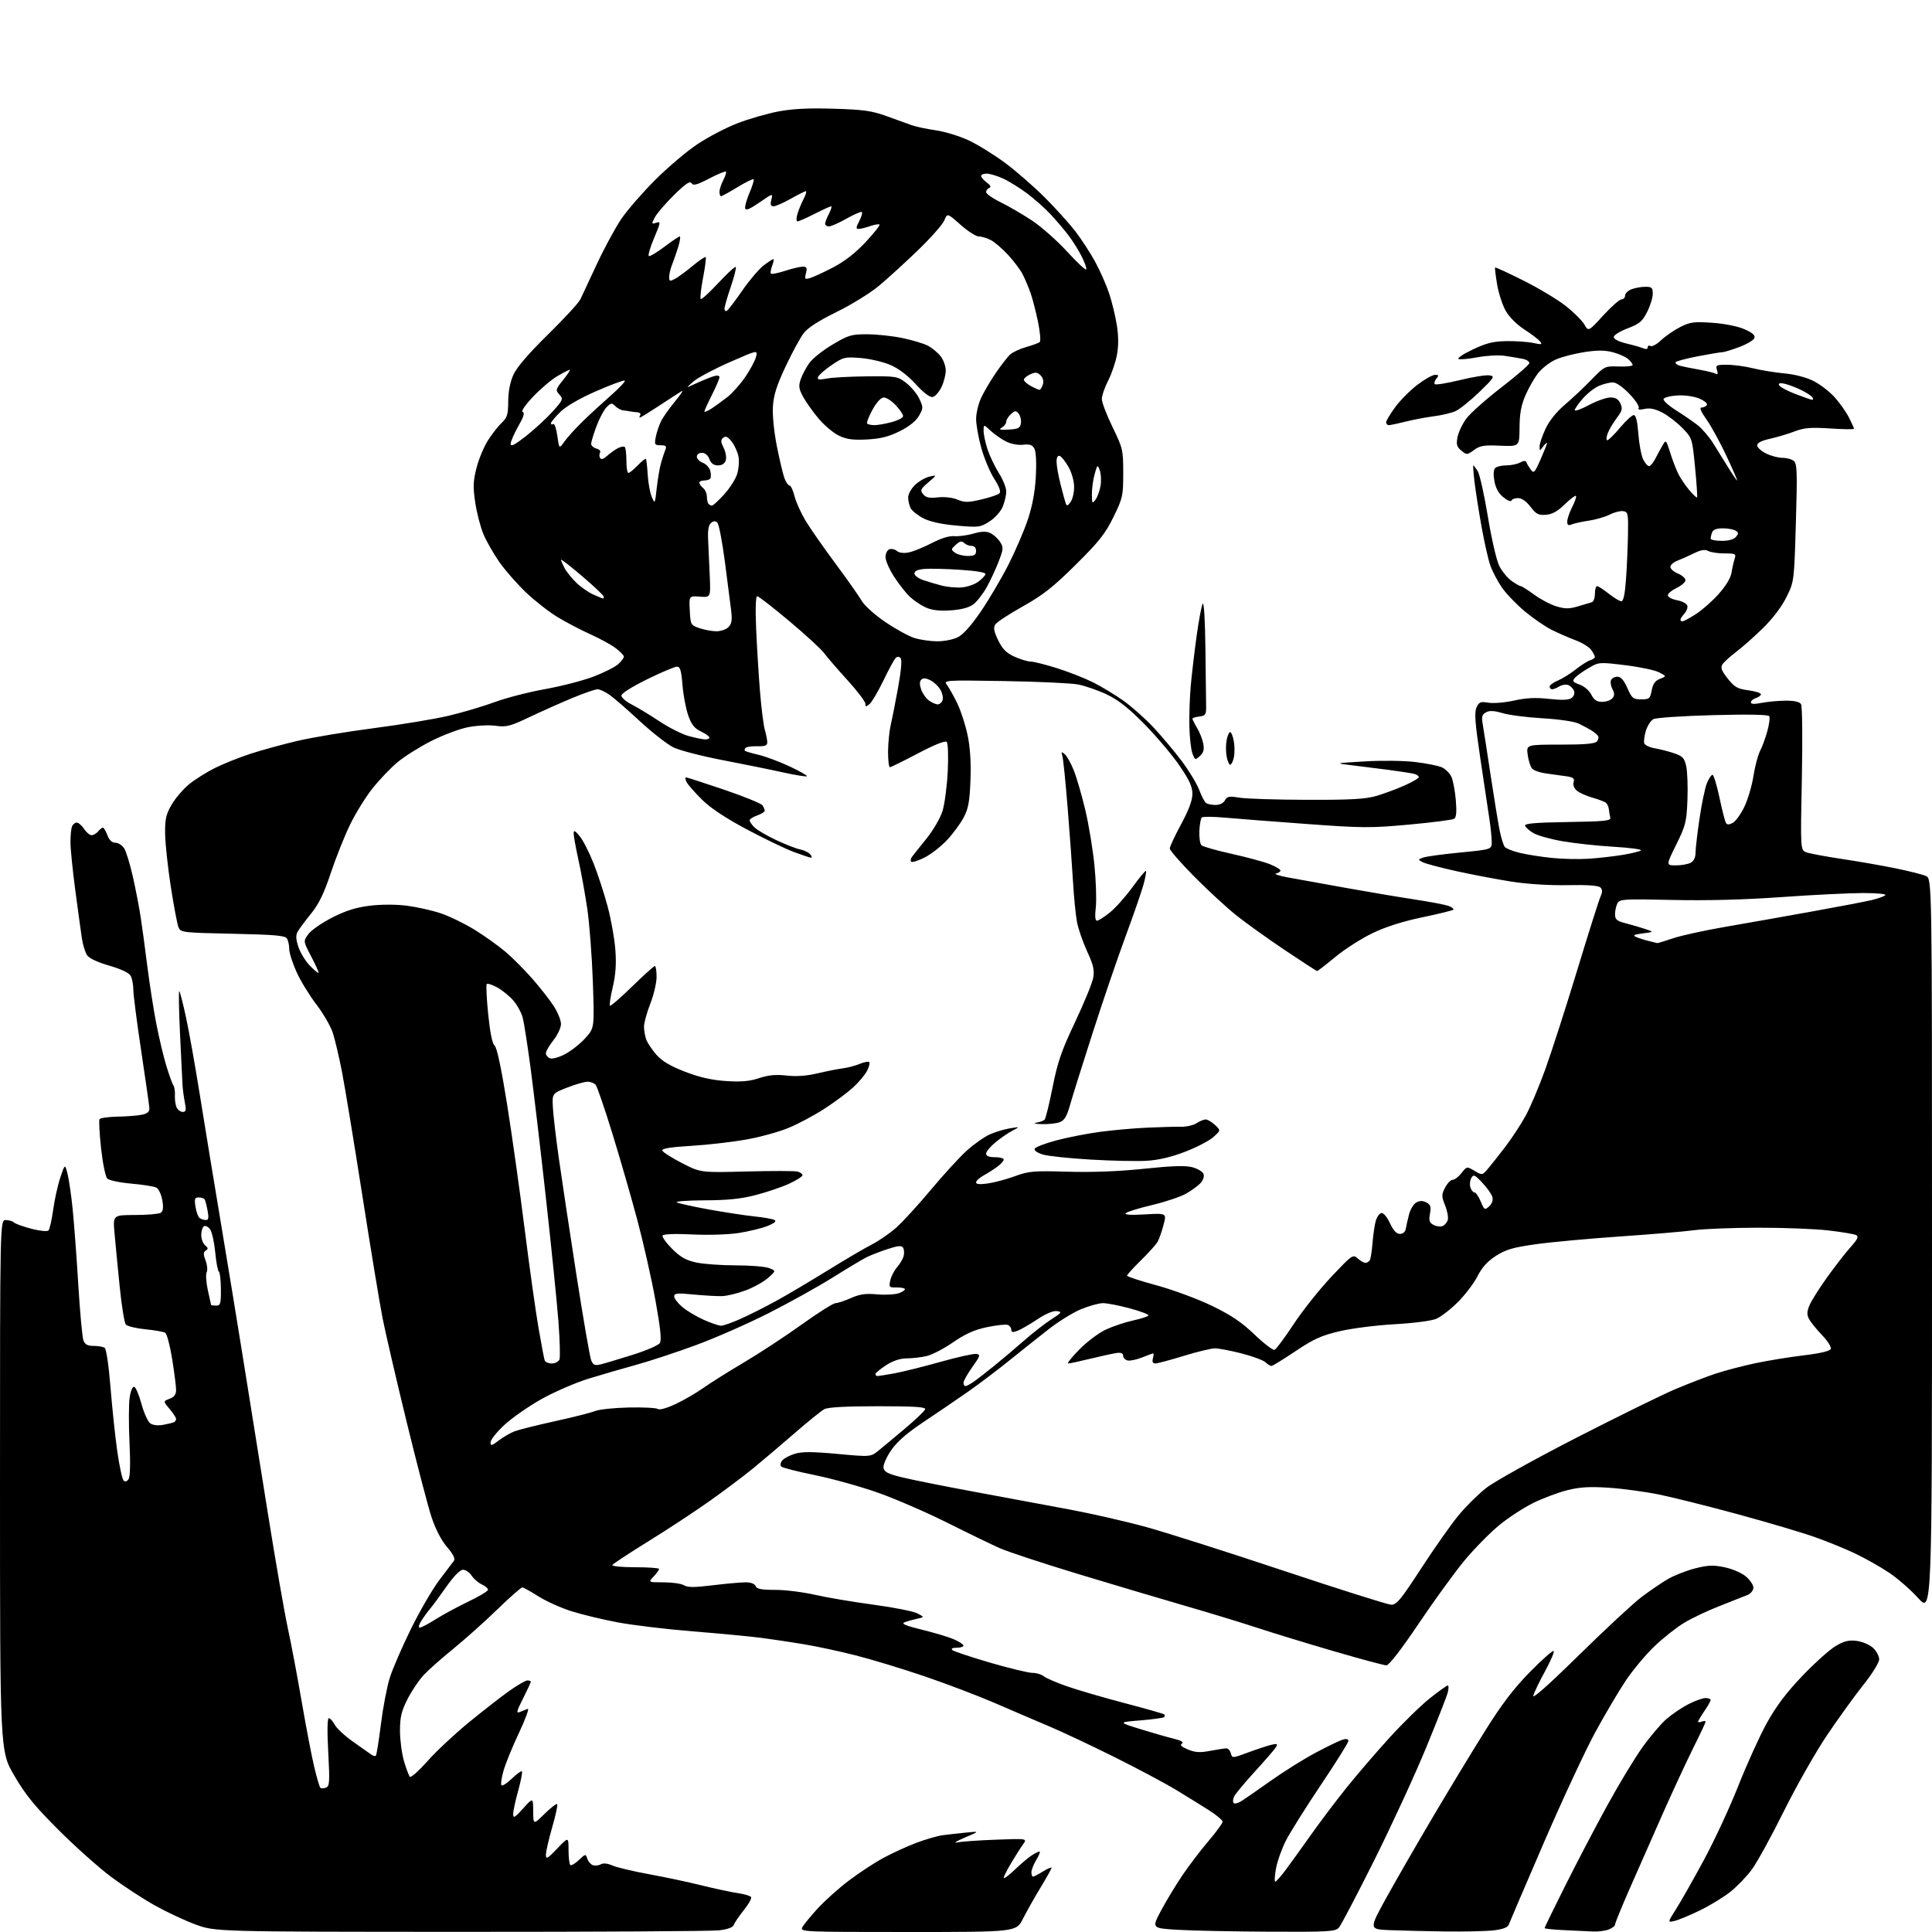 <?xml version="1.0" encoding="UTF-8" standalone="no"?>
<svg 
  version="1.1" 
  xmlns="http://www.w3.org/2000/svg" 
  xmlns:xlink="http://www.w3.org/1999/xlink" 
  xmlns:svg="http://www.w3.org/2000/svg"
  xmlns:rdf="http://www.w3.org/1999/02/22-rdf-syntax-ns#"
  xmlns:cc="http://creativecommons.org/ns#"
  xmlns:dc="http://purl.org/dc/elements/1.1/"
  viewBox="0 0 768 768"
  width="768"
  height="768"
>
<style>svg {background-color: white; }</style>"
<path stroke="none" fill="black" fill-rule="evenodd" d="M183.00,767.94C85.50,767.90 85.50,767.90 77.64,764.98C73.32,763.38 66.03,759.95 61.44,757.38C56.85,754.80 49.13,749.76 44.29,746.17C39.46,742.58 30.06,734.21 23.41,727.57C13.79,717.97 10.15,713.52 5.66,705.81C0.00,696.11 0.00,696.11 0.00,590.56C0.00,485.00 0.00,485.00 2.30,485.00C3.56,485.00 5.03,485.43 5.55,485.95C6.07,486.47 9.18,487.59 12.45,488.45C15.78,489.31 18.78,489.62 19.27,489.13C19.74,488.66 20.58,484.95 21.14,480.89C21.70,476.82 22.98,471.05 23.99,468.06C25.82,462.62 25.82,462.62 26.83,466.56C27.39,468.73 28.31,475.00 28.87,480.50C29.43,486.00 30.44,499.50 31.11,510.50C31.78,521.50 32.70,531.51 33.14,532.75C33.76,534.46 34.74,535.00 37.23,535.02C39.03,535.02 41.00,535.36 41.61,535.77C42.25,536.19 43.24,542.90 43.93,551.50C44.59,559.75 45.81,571.23 46.63,577.00C47.46,582.77 48.58,587.95 49.11,588.49C49.75,589.14 50.43,588.97 51.10,587.99C51.74,587.05 51.88,581.65 51.48,573.34C51.13,566.11 51.16,558.10 51.54,555.55C51.96,552.79 52.70,551.06 53.37,551.29C53.99,551.49 55.28,554.55 56.24,558.08C57.19,561.61 58.75,565.07 59.69,565.76C60.76,566.55 62.72,566.78 64.95,566.38C66.90,566.02 68.84,565.54 69.25,565.31C69.66,565.07 70.00,564.49 70.00,564.02C70.00,563.54 68.84,561.77 67.42,560.08C64.83,557.01 64.83,557.01 67.42,556.03C69.26,555.33 70.00,554.32 70.00,552.51C70.00,551.12 69.30,545.60 68.44,540.26C67.58,534.91 66.34,530.21 65.69,529.81C65.03,529.40 61.47,528.77 57.77,528.41C54.06,528.04 50.57,527.18 50.00,526.50C49.43,525.81 48.34,519.01 47.57,511.38C46.80,503.74 45.88,494.24 45.53,490.25C44.88,483.00 44.88,483.00 53.69,482.98C58.54,482.98 63.11,482.58 63.86,482.11C64.85,481.48 65.03,480.12 64.52,477.11C64.13,474.84 63.07,472.58 62.16,472.10C61.25,471.62 56.77,470.90 52.21,470.51C47.66,470.11 43.35,469.21 42.64,468.50C41.93,467.79 40.83,462.39 40.18,456.50C39.54,450.61 39.26,445.38 39.57,444.89C39.87,444.40 43.13,443.95 46.81,443.88C50.49,443.82 54.85,443.47 56.50,443.10C58.66,442.63 59.47,441.89 59.38,440.47C59.31,439.39 57.85,429.16 56.13,417.75C54.41,406.33 53.00,395.39 53.00,393.43C53.00,391.47 52.54,389.01 51.97,387.95C51.32,386.72 48.24,385.25 43.38,383.84C38.45,382.40 35.36,380.91 34.52,379.57C33.81,378.43 32.93,375.48 32.55,373.00C32.18,370.52 31.00,361.98 29.94,354.00C28.88,346.02 28.01,337.40 28.01,334.83C28.00,332.26 28.27,329.45 28.61,328.58C28.94,327.71 29.79,327.00 30.49,327.00C31.19,327.00 32.51,328.12 33.41,329.50C34.31,330.87 35.66,332.00 36.40,332.00C37.15,332.00 38.32,331.32 39.00,330.50C39.68,329.68 40.54,329.00 40.90,329.00C41.27,329.00 42.07,330.35 42.69,332.00C43.45,334.00 44.52,335.00 45.89,335.00C47.03,335.00 48.59,336.01 49.37,337.25C50.16,338.49 51.70,343.55 52.82,348.50C53.93,353.45 55.32,360.65 55.91,364.50C56.50,368.35 57.69,377.12 58.55,384.00C59.42,390.88 61.01,401.13 62.10,406.78C63.19,412.44 65.01,420.09 66.15,423.78C67.28,427.48 68.54,430.95 68.95,431.50C69.35,432.05 69.62,433.85 69.53,435.50C69.45,437.15 69.76,439.29 70.22,440.25C70.69,441.21 71.78,442.00 72.65,442.00C73.93,442.00 74.09,441.31 73.48,438.25C73.07,436.19 72.64,432.93 72.53,431.00C72.43,429.07 71.98,419.85 71.54,410.50C71.10,401.15 70.98,393.73 71.27,394.00C71.56,394.27 72.77,399.00 73.96,404.50C75.15,410.00 77.64,423.95 79.48,435.50C81.33,447.05 85.10,470.00 87.86,486.50C90.62,503.00 94.71,527.98 96.95,542.00C99.19,556.02 103.49,582.91 106.51,601.74C109.52,620.58 113.08,641.05 114.42,647.24C115.76,653.43 118.25,666.62 119.95,676.54C121.66,686.46 123.88,698.06 124.90,702.33C125.91,706.59 127.01,710.34 127.33,710.66C127.65,710.98 128.65,710.96 129.56,710.62C131.02,710.05 131.12,708.51 130.48,696.49C130.03,688.12 130.12,683.00 130.71,683.00C131.23,683.00 132.29,684.18 133.07,685.62C133.84,687.06 137.12,690.10 140.36,692.37C143.60,694.64 146.85,696.93 147.58,697.46C148.31,698.00 149.13,698.20 149.41,697.92C149.69,697.64 150.59,692.03 151.41,685.45C152.23,678.88 153.81,670.58 154.93,667.00C156.05,663.42 159.85,654.65 163.37,647.50C166.90,640.35 171.97,631.62 174.64,628.10C177.31,624.59 179.92,621.15 180.42,620.47C181.06,619.62 180.20,617.89 177.71,614.97C175.43,612.32 173.13,607.87 171.55,603.11C170.16,598.93 165.68,581.77 161.59,565.00C157.50,548.23 153.22,529.77 152.08,524.00C150.94,518.23 147.31,496.18 144.00,475.00C140.69,453.82 137.06,431.77 135.93,426.00C134.80,420.23 133.18,413.33 132.33,410.67C131.48,408.01 128.53,402.90 125.78,399.31C123.03,395.72 119.47,389.91 117.89,386.41C116.30,382.91 114.99,378.80 114.98,377.27C114.98,375.75 114.56,373.85 114.06,373.06C113.32,371.90 109.05,371.53 92.49,371.18C72.59,370.76 71.81,370.67 70.96,368.62C70.47,367.46 69.10,360.20 67.90,352.50C66.71,344.80 65.69,335.34 65.64,331.47C65.56,325.53 65.97,323.73 68.28,319.78C69.78,317.22 72.92,313.57 75.26,311.68C77.59,309.78 82.20,306.89 85.50,305.26C88.80,303.62 95.10,301.10 99.50,299.66C103.90,298.22 112.33,295.91 118.22,294.52C124.12,293.14 137.85,290.85 148.72,289.44C159.60,288.03 173.00,285.80 178.50,284.49C184.00,283.18 192.22,280.73 196.76,279.06C201.31,277.38 210.31,275.07 216.76,273.92C223.22,272.76 231.90,270.51 236.06,268.91C240.22,267.31 244.61,265.08 245.81,263.96C247.02,262.84 248.00,261.51 248.00,261.01C248.00,260.51 246.54,259.00 244.75,257.65C242.96,256.30 238.43,253.82 234.69,252.14C230.94,250.45 225.09,247.39 221.69,245.34C218.28,243.29 212.64,238.88 209.14,235.55C205.64,232.22 200.87,226.80 198.55,223.50C196.24,220.20 193.36,215.17 192.17,212.33C190.98,209.48 189.51,203.82 188.91,199.73C187.99,193.54 188.07,191.26 189.44,185.94C190.33,182.43 192.40,177.50 194.02,174.98C195.64,172.45 198.10,169.32 199.48,168.02C201.63,166.00 202.00,164.76 202.02,159.58C202.04,155.67 202.77,151.89 204.07,149.00C205.40,146.03 210.07,140.59 217.81,133.00C224.25,126.67 230.05,120.38 230.70,119.00C231.35,117.62 234.31,111.28 237.29,104.91C240.27,98.53 244.65,90.47 247.01,86.98C249.38,83.50 255.41,76.56 260.41,71.56C265.41,66.56 272.97,60.15 277.22,57.32C281.46,54.49 288.65,50.74 293.18,48.99C297.72,47.24 305.03,45.13 309.44,44.30C315.09,43.23 321.56,42.91 331.47,43.22C343.31,43.58 346.59,44.04 352.50,46.19C356.35,47.58 360.85,49.21 362.50,49.79C364.15,50.38 368.48,51.29 372.12,51.82C375.77,52.35 381.71,54.19 385.32,55.92C388.94,57.64 395.41,61.67 399.70,64.87C403.99,68.07 411.01,74.19 415.29,78.47C419.57,82.75 425.05,88.82 427.46,91.95C429.87,95.08 433.42,100.53 435.35,104.07C437.28,107.61 439.77,113.24 440.88,116.58C442.00,119.93 443.38,125.61 443.95,129.20C444.66,133.65 444.67,137.47 443.99,141.12C443.44,144.08 441.87,148.68 440.49,151.34C439.12,154.01 438.00,157.28 438.00,158.61C438.00,159.95 439.91,164.97 442.25,169.77C446.34,178.18 446.50,178.85 446.50,188.05C446.50,197.13 446.30,198.00 442.61,205.55C439.35,212.19 436.88,215.31 427.61,224.50C418.65,233.37 414.57,236.58 406.58,241.05C401.12,244.10 396.18,247.35 395.61,248.26C394.82,249.50 395.12,251.07 396.79,254.51C398.50,258.02 400.03,259.57 403.26,261.03C405.59,262.09 408.49,262.97 409.70,262.98C410.91,262.99 415.63,264.18 420.20,265.62C424.76,267.06 431.20,269.59 434.50,271.24C437.80,272.89 443.22,276.17 446.55,278.52C449.87,280.88 455.27,285.68 458.55,289.18C461.82,292.68 466.86,298.68 469.75,302.52C472.63,306.36 475.76,311.52 476.70,314.00C477.63,316.48 478.87,318.83 479.45,319.23C480.03,319.64 481.72,319.98 483.21,319.98C484.84,319.99 486.33,319.26 486.92,318.15C487.77,316.56 488.58,316.41 492.70,317.09C495.34,317.53 507.43,317.91 519.57,317.94C536.90,317.99 542.80,317.66 547.07,316.41C550.06,315.54 555.09,313.68 558.25,312.28C561.41,310.87 564.00,309.37 564.00,308.93C564.00,308.49 563.21,307.91 562.25,307.65C561.29,307.38 556.67,306.66 552.00,306.04C547.33,305.43 540.58,304.58 537.00,304.16C530.51,303.39 530.52,303.39 542.50,302.67C549.17,302.26 558.08,302.37 562.56,302.91C566.99,303.44 571.78,304.40 573.20,305.04C574.62,305.69 576.31,307.39 576.97,308.82C577.62,310.26 578.40,314.42 578.71,318.07C579.11,322.82 578.91,324.94 578.02,325.49C577.33,325.91 569.28,326.95 560.13,327.79C544.83,329.19 541.58,329.17 519.50,327.55C506.30,326.59 491.68,325.45 487.00,325.03C482.32,324.61 478.16,324.58 477.74,324.95C477.32,325.32 476.88,327.73 476.77,330.30C476.66,332.87 477.02,335.42 477.57,335.97C478.12,336.52 483.51,338.07 489.55,339.40C495.59,340.74 502.44,342.59 504.77,343.52C507.10,344.46 509.00,345.59 509.00,346.04C509.00,346.49 508.21,347.02 507.25,347.23C506.29,347.43 508.43,348.14 512.00,348.80C515.58,349.45 525.92,351.32 535.00,352.95C544.08,354.58 556.45,356.66 562.50,357.58C568.55,358.49 574.57,359.65 575.89,360.15C577.20,360.65 578.02,361.31 577.71,361.62C577.40,361.93 571.83,363.30 565.32,364.66C557.52,366.29 550.78,368.44 545.50,370.99C541.10,373.12 534.47,377.36 530.78,380.43C527.08,383.49 523.84,386.00 523.59,386.00C523.33,386.00 517.53,382.24 510.69,377.65C503.86,373.06 495.17,366.83 491.38,363.81C487.60,360.78 480.11,353.88 474.75,348.47C469.39,343.05 465.00,338.03 465.00,337.30C465.00,336.58 467.02,332.24 469.50,327.66C472.56,322.01 474.00,318.13 474.00,315.58C474.00,312.69 472.79,310.07 468.75,304.18C465.86,299.98 459.61,292.60 454.86,287.78C448.56,281.39 444.52,278.21 439.93,276.04C436.46,274.40 431.35,272.63 428.56,272.09C425.78,271.56 412.58,270.95 399.24,270.73C374.99,270.35 374.99,270.35 376.53,272.42C377.37,273.57 379.19,276.83 380.57,279.67C381.95,282.52 383.77,288.14 384.62,292.17C385.66,297.07 386.04,302.98 385.78,310.00C385.47,318.51 384.97,321.33 383.11,324.89C381.85,327.31 378.86,331.38 376.46,333.94C374.07,336.50 370.03,339.63 367.49,340.90C364.95,342.17 362.58,342.91 362.22,342.55C361.86,342.20 362.00,341.31 362.54,340.59C363.07,339.87 365.65,336.63 368.27,333.39C370.89,330.15 373.75,325.25 374.63,322.50C375.50,319.75 376.45,312.63 376.74,306.68C377.04,300.46 376.86,295.46 376.32,294.92C375.73,294.33 371.49,296.02 364.94,299.47C359.20,302.49 354.16,304.97 353.75,304.98C353.34,304.99 353.01,302.19 353.02,298.75C353.04,295.31 353.53,290.48 354.11,288.00C354.70,285.52 356.02,278.78 357.06,273.02C358.27,266.25 358.60,262.20 357.97,261.57C357.34,260.94 356.65,260.95 356.00,261.60C355.45,262.15 353.27,266.17 351.16,270.55C349.04,274.92 346.57,279.12 345.66,279.87C344.24,281.05 344.00,281.03 344.00,279.73C344.00,278.89 340.78,274.67 336.86,270.35C332.93,266.03 328.76,261.21 327.61,259.63C326.45,258.05 320.21,252.31 313.73,246.88C307.26,241.45 301.53,237.00 301.00,237.00C300.41,237.00 300.24,241.87 300.57,249.75C300.87,256.76 301.55,267.96 302.09,274.63C302.63,281.30 303.50,288.27 304.03,290.12C304.57,291.97 305.00,294.22 305.00,295.12C305.00,296.36 304.08,296.72 301.06,296.64C298.90,296.58 296.80,296.87 296.40,297.27C296.00,297.67 295.87,298.20 296.11,298.44C296.36,298.69 298.79,299.41 301.53,300.05C304.26,300.68 309.82,302.76 313.87,304.65C317.92,306.55 321.02,308.31 320.77,308.57C320.51,308.82 316.29,308.15 311.40,307.07C306.50,305.98 295.68,303.79 287.34,302.18C279.00,300.58 270.19,298.30 267.76,297.13C265.33,295.95 259.33,291.28 254.42,286.74C249.52,282.20 244.08,277.47 242.35,276.24C240.61,275.01 238.45,274.00 237.54,274.00C236.63,274.00 232.19,275.53 227.67,277.40C223.16,279.27 215.50,282.68 210.65,284.98C202.80,288.71 201.33,289.10 197.05,288.51C194.37,288.14 189.51,288.39 186.02,289.08C182.59,289.75 175.97,292.25 171.31,294.62C166.65,297.00 160.64,300.79 157.96,303.04C155.27,305.29 150.82,309.95 148.08,313.40C145.33,316.85 141.29,323.39 139.10,327.92C136.90,332.46 133.47,341.09 131.47,347.10C128.75,355.26 126.75,359.36 123.58,363.27C121.25,366.14 118.87,369.36 118.29,370.42C117.52,371.81 117.62,373.47 118.66,376.52C119.45,378.83 121.48,382.14 123.19,383.88C124.89,385.62 126.43,386.90 126.62,386.72C126.80,386.53 125.50,383.63 123.73,380.25C120.52,374.12 120.52,374.12 122.59,371.31C123.73,369.77 128.00,366.80 132.08,364.73C137.46,361.99 141.57,360.70 147.00,360.04C151.50,359.49 157.36,359.48 161.67,360.02C165.61,360.52 171.69,361.88 175.17,363.04C178.65,364.20 184.77,367.18 188.76,369.65C192.75,372.12 198.28,376.08 201.05,378.45C203.82,380.81 208.60,385.62 211.67,389.12C214.74,392.63 218.55,397.50 220.13,399.95C221.71,402.39 223.00,405.59 223.00,407.06C223.00,408.52 221.65,411.42 220.00,413.50C218.35,415.58 217.00,417.90 217.00,418.67C217.00,419.44 217.74,420.35 218.65,420.70C219.57,421.05 222.25,420.30 224.67,419.02C227.07,417.74 230.67,414.89 232.67,412.68C236.30,408.66 236.30,408.66 235.67,390.30C235.31,380.20 234.32,367.11 233.45,361.22C232.58,355.32 231.00,346.57 229.93,341.76C228.87,336.95 228.02,332.23 228.04,331.26C228.06,329.89 228.60,330.15 230.46,332.43C231.78,334.04 234.25,338.87 235.95,343.17C237.65,347.47 240.15,355.15 241.52,360.24C242.89,365.34 244.28,373.10 244.61,377.50C245.04,383.21 244.74,387.47 243.58,392.40C242.69,396.19 242.18,399.52 242.46,399.79C242.73,400.06 246.71,396.62 251.29,392.14C255.88,387.66 259.94,384.00 260.32,384.00C260.69,384.00 261.00,385.94 261.00,388.31C261.00,390.68 259.88,395.49 258.50,399.00C257.12,402.51 256.00,406.61 256.00,408.12C256.00,409.63 256.42,411.97 256.93,413.32C257.45,414.67 259.26,417.37 260.97,419.32C263.17,421.82 266.48,423.78 272.29,426.02C278.09,428.26 282.88,429.35 288.60,429.73C294.67,430.13 297.96,429.84 301.78,428.57C305.49,427.34 308.43,427.06 312.70,427.55C316.63,427.99 320.68,427.70 325.02,426.66C328.59,425.82 333.07,424.93 335.00,424.69C336.93,424.45 339.95,423.65 341.71,422.92C343.48,422.19 345.20,421.87 345.54,422.20C345.87,422.54 345.47,424.13 344.64,425.73C343.81,427.34 341.26,430.34 338.98,432.40C336.69,434.47 331.62,438.23 327.70,440.76C323.78,443.30 317.45,446.69 313.63,448.29C309.81,449.90 302.14,452.01 296.59,453.00C291.04,453.98 281.19,455.11 274.70,455.50C266.54,455.99 263.01,456.56 263.26,457.35C263.46,457.98 266.97,460.22 271.06,462.33C278.50,466.16 278.50,466.16 296.78,465.68C306.83,465.42 315.94,465.43 317.03,465.72C318.11,466.00 319.00,466.66 319.00,467.17C319.00,467.69 316.60,469.21 313.66,470.56C310.72,471.90 304.76,473.92 300.41,475.05C294.57,476.57 289.25,477.12 280.05,477.15C273.21,477.18 268.26,477.55 269.05,477.97C269.85,478.40 275.68,479.68 282.00,480.82C288.32,481.96 296.43,483.19 300.00,483.56C303.57,483.92 307.11,484.55 307.86,484.96C308.78,485.46 307.91,486.22 305.11,487.34C302.85,488.24 297.74,489.49 293.75,490.12C289.61,490.77 281.69,491.02 275.26,490.71C268.51,490.38 263.78,490.55 263.42,491.13C263.09,491.66 264.78,494.04 267.16,496.41C270.52,499.77 272.69,500.99 276.80,501.87C279.71,502.49 286.77,503.00 292.48,503.00C298.20,503.00 304.14,503.48 305.68,504.07C308.50,505.15 308.50,505.15 305.36,507.96C303.63,509.51 299.61,511.75 296.41,512.95C293.21,514.14 289.00,515.17 287.05,515.23C285.10,515.29 280.01,515.00 275.75,514.59C269.20,513.95 268.00,514.06 268.00,515.33C268.00,516.15 269.46,518.06 271.25,519.57C273.04,521.08 276.88,523.37 279.78,524.66C282.68,525.95 285.78,527.00 286.65,527.00C287.53,527.00 291.01,525.77 294.37,524.27C297.74,522.77 304.10,519.57 308.50,517.16C312.90,514.74 322.12,509.28 329.00,505.02C335.88,500.77 343.75,496.14 346.50,494.74C349.25,493.35 353.61,490.34 356.20,488.06C358.78,485.78 364.98,479.02 369.98,473.03C374.97,467.04 381.41,460.01 384.28,457.42C387.15,454.82 391.30,451.90 393.50,450.93C395.70,449.95 399.30,448.87 401.50,448.52C405.50,447.87 405.50,447.87 402.44,449.47C400.75,450.35 397.71,452.44 395.69,454.11C393.66,455.78 392.00,457.79 392.00,458.57C392.00,459.54 393.13,460.00 395.50,460.00C397.43,460.00 399.00,460.42 399.00,460.93C399.00,461.44 397.92,462.68 396.60,463.68C395.28,464.68 392.80,466.27 391.10,467.20C389.39,468.14 388.00,469.41 388.00,470.01C388.00,470.77 389.53,470.90 392.75,470.43C395.36,470.05 400.20,468.75 403.50,467.54C408.95,465.54 410.88,465.37 424.50,465.77C434.30,466.06 444.82,465.65 454.86,464.59C466.06,463.42 471.24,463.26 474.00,464.00C476.09,464.56 478.08,465.76 478.42,466.66C478.78,467.58 478.28,469.14 477.28,470.25C476.30,471.33 473.70,473.23 471.50,474.48C469.30,475.74 463.23,477.77 458.00,479.01C452.77,480.25 448.05,481.71 447.50,482.25C446.84,482.91 449.43,483.07 455.13,482.74C463.76,482.24 463.76,482.24 462.52,486.91C461.84,489.49 460.81,492.47 460.22,493.55C459.63,494.62 456.64,497.96 453.57,500.97C450.51,503.97 448.00,506.73 448.00,507.09C448.00,507.45 453.29,509.19 459.75,510.94C466.21,512.69 476.08,516.34 481.68,519.05C489.38,522.77 493.52,525.56 498.68,530.49C502.43,534.08 506.02,536.82 506.66,536.58C507.30,536.33 510.73,531.71 514.29,526.31C517.86,520.91 524.59,512.44 529.27,507.50C537.50,498.78 537.82,498.55 539.71,500.25C540.78,501.21 542.16,502.00 542.77,502.00C543.38,502.00 544.16,501.54 544.51,500.99C544.85,500.43 545.34,497.39 545.59,494.23C545.84,491.07 546.40,487.14 546.84,485.49C547.28,483.85 548.29,482.37 549.09,482.22C549.95,482.06 551.33,483.67 552.51,486.22C553.88,489.16 555.12,490.50 556.49,490.50C557.69,490.50 558.61,489.71 558.81,488.50C559.00,487.40 559.58,484.82 560.11,482.77C560.64,480.71 561.95,478.56 563.03,477.98C564.42,477.24 565.60,477.25 567.04,478.02C568.69,478.91 568.95,479.73 568.44,482.47C567.93,485.20 568.19,486.03 569.83,486.91C570.94,487.51 572.55,487.73 573.39,487.40C574.23,487.08 575.18,486.00 575.50,485.01C575.81,484.02 575.35,481.40 574.46,479.20C572.99,475.52 572.99,474.92 574.45,472.09C575.33,470.39 576.68,469.00 577.45,469.00C578.22,469.00 579.81,467.79 580.97,466.31C583.09,463.62 583.09,463.62 586.16,465.43C589.23,467.25 589.23,467.25 591.66,464.37C593.00,462.79 596.13,458.83 598.60,455.57C601.08,452.31 604.61,446.91 606.45,443.57C608.30,440.23 611.86,431.78 614.38,424.78C616.89,417.78 622.59,400.08 627.03,385.45C631.48,370.81 635.62,357.74 636.23,356.39C637.06,354.57 637.05,353.65 636.19,352.79C635.41,352.01 631.12,351.70 623.18,351.86C615.99,352.00 607.23,351.45 600.91,350.47C595.19,349.57 585.33,347.70 579.00,346.31C572.67,344.91 566.62,343.31 565.54,342.74C563.62,341.72 563.62,341.68 565.73,340.90C566.92,340.46 573.54,339.56 580.44,338.89C593.00,337.67 593.00,337.67 592.98,334.59C592.97,332.89 592.55,328.80 592.05,325.50C591.54,322.20 589.93,311.45 588.47,301.62C586.35,287.46 586.04,283.22 586.93,281.24C587.93,279.05 588.52,278.82 591.73,279.34C593.74,279.67 598.34,279.28 601.94,278.47C606.72,277.41 610.49,277.23 615.81,277.82C620.97,278.39 623.59,278.29 624.72,277.46C625.67,276.77 626.06,275.61 625.69,274.62C625.33,273.70 624.30,272.67 623.39,272.32C622.48,271.97 620.90,272.21 619.88,272.84C618.86,273.48 617.57,274.00 617.01,274.00C616.46,274.00 616.00,273.53 616.00,272.95C616.00,272.37 617.46,271.29 619.25,270.54C621.04,269.79 624.23,267.81 626.34,266.13C628.45,264.45 631.04,262.81 632.09,262.47C633.14,262.14 634.00,261.55 634.00,261.16C634.00,260.76 633.35,259.52 632.55,258.38C631.76,257.24 628.94,255.50 626.30,254.51C623.66,253.52 619.40,251.66 616.83,250.38C614.26,249.10 609.45,245.79 606.13,243.03C602.82,240.27 598.72,235.99 597.01,233.52C595.31,231.05 593.25,227.12 592.43,224.80C591.61,222.48 590.05,215.59 588.96,209.49C587.86,203.39 586.61,195.39 586.16,191.70C585.72,188.02 585.49,185.00 585.66,185.00C585.82,185.00 586.60,186.01 587.40,187.25C588.19,188.49 590.01,196.63 591.45,205.34C592.91,214.24 594.91,222.86 596.00,225.01C597.08,227.11 599.27,229.77 600.88,230.92C602.49,232.06 604.13,233.00 604.52,233.00C604.91,233.00 607.32,234.53 609.87,236.39C612.41,238.26 616.41,240.35 618.75,241.05C622.19,242.08 623.82,242.07 627.25,241.04C629.59,240.34 632.06,239.61 632.75,239.41C633.44,239.22 634.00,237.70 634.00,236.03C634.00,234.36 634.39,233.00 634.86,233.00C635.34,233.00 637.42,234.35 639.50,236.00C641.58,237.65 643.83,239.00 644.51,239.00C645.35,239.00 645.94,236.18 646.36,230.25C646.71,225.44 647.06,217.45 647.15,212.50C647.30,204.08 647.17,203.48 645.22,203.19C644.07,203.02 641.68,203.63 639.91,204.55C638.13,205.46 634.39,206.56 631.59,206.97C628.79,207.39 625.71,208.06 624.75,208.47C623.44,209.03 623.00,208.74 623.00,207.32C623.00,206.28 623.89,203.67 624.98,201.53C626.08,199.39 626.74,197.41 626.47,197.13C626.19,196.86 624.18,198.37 622.00,200.50C619.19,203.25 617.04,204.44 614.54,204.64C611.56,204.87 610.64,204.39 608.40,201.46C606.74,199.28 604.91,198.00 603.46,198.00C602.20,198.00 601.02,198.44 600.83,198.99C600.65,199.53 599.22,198.96 597.66,197.71C595.75,196.18 594.56,194.07 594.05,191.27C593.57,188.67 593.68,186.72 594.34,186.06C594.92,185.48 596.91,185.00 598.77,185.00C600.62,185.00 603.09,184.49 604.27,183.86C605.64,183.12 606.52,183.07 606.74,183.71C606.92,184.27 607.69,185.56 608.44,186.59C609.71,188.33 610.02,188.02 612.41,182.61C613.83,179.39 614.99,176.47 614.97,176.13C614.95,175.78 614.28,176.37 613.47,177.44C612.01,179.36 612.00,179.36 612.01,177.44C612.02,176.37 613.08,173.23 614.37,170.46C615.82,167.33 618.70,163.73 621.96,160.96C624.85,158.51 629.62,154.03 632.55,151.00C637.84,145.55 637.93,145.50 643.44,145.69C646.50,145.80 649.00,145.53 649.00,145.10C649.00,144.66 648.21,143.61 647.25,142.75C646.29,141.89 643.55,140.67 641.16,140.03C637.93,139.17 635.00,139.16 629.71,139.98C625.81,140.58 620.73,141.91 618.44,142.92C616.15,143.94 613.03,146.33 611.51,148.23C609.99,150.14 607.69,154.13 606.41,157.10C604.68,161.12 604.07,164.42 604.04,170.00C604.00,177.50 604.00,177.50 596.36,177.17C589.89,176.88 588.29,177.15 585.94,178.89C583.25,180.88 583.08,180.89 580.93,179.15C579.10,177.66 578.83,176.73 579.38,173.79C579.75,171.84 581.33,168.50 582.91,166.37C584.48,164.24 590.75,158.68 596.82,154.00C602.90,149.32 607.90,144.97 607.94,144.33C607.97,143.69 606.76,142.92 605.25,142.63C603.74,142.34 600.56,141.81 598.18,141.45C595.80,141.09 590.99,141.34 587.49,142.00C583.98,142.66 580.53,142.99 579.81,142.72C579.09,142.45 581.59,140.76 585.37,138.97C590.85,136.36 593.58,135.68 598.87,135.60C602.52,135.54 607.27,135.87 609.44,136.33C612.91,137.06 613.23,136.98 612.11,135.64C611.42,134.80 608.62,132.68 605.89,130.93C603.02,129.09 599.95,126.02 598.58,123.63C597.28,121.36 595.72,116.60 595.13,113.07C594.53,109.53 594.17,106.50 594.33,106.34C594.49,106.17 599.55,108.50 605.56,111.51C611.58,114.52 619.13,119.05 622.35,121.58C625.57,124.11 628.93,127.45 629.82,129.00C631.43,131.82 631.43,131.82 637.30,125.41C640.53,121.88 643.81,119.00 644.59,119.00C645.36,119.00 646.00,118.31 646.00,117.48C646.00,116.64 647.15,115.51 648.57,114.98C649.98,114.44 652.45,114.00 654.07,114.00C656.61,114.00 657.00,114.37 657.00,116.79C657.00,118.32 655.99,121.57 654.75,124.02C652.83,127.80 651.69,128.76 647.00,130.53C643.98,131.67 641.50,133.22 641.50,133.97C641.50,134.80 643.50,135.83 646.50,136.54C649.25,137.19 652.29,138.06 653.25,138.47C654.34,138.93 655.00,138.77 655.00,138.05C655.00,137.41 655.49,137.18 656.09,137.55C656.68,137.92 658.60,136.87 660.34,135.22C662.08,133.57 665.51,131.21 667.97,129.97C671.90,128.00 673.44,127.80 680.72,128.32C685.63,128.66 690.82,129.71 693.49,130.89C696.70,132.31 697.82,133.31 697.40,134.40C697.08,135.24 694.36,136.84 691.37,137.96C688.38,139.08 685.38,140.00 684.71,139.99C684.05,139.99 679.56,140.74 674.75,141.66C669.94,142.59 666.00,143.68 666.00,144.10C666.00,144.52 666.79,145.10 667.75,145.38C668.71,145.66 672.11,146.35 675.31,146.92C678.50,147.49 681.59,148.25 682.16,148.60C682.84,149.02 682.97,148.50 682.54,147.13C681.92,145.17 682.23,145.00 686.54,145.00C689.11,145.00 693.75,145.63 696.86,146.40C699.96,147.17 705.59,148.08 709.36,148.44C713.50,148.82 718.08,150.02 720.92,151.46C723.51,152.77 727.27,155.66 729.27,157.88C731.27,160.10 733.83,163.71 734.96,165.92C736.08,168.12 737.00,170.15 737.00,170.43C737.00,170.72 732.74,170.67 727.53,170.32C719.78,169.82 717.22,170.03 713.38,171.49C710.80,172.48 706.40,173.79 703.59,174.42C700.28,175.15 698.50,176.06 698.50,177.02C698.50,177.84 700.08,179.29 702.00,180.25C703.92,181.21 706.88,182.00 708.56,182.00C710.24,182.00 712.29,182.56 713.10,183.25C714.37,184.32 714.49,187.84 713.89,207.82C713.20,231.15 713.20,231.15 710.16,237.33C708.28,241.14 704.70,245.88 700.81,249.69C697.34,253.09 692.52,257.36 690.09,259.18C687.67,261.01 685.23,263.24 684.67,264.14C683.88,265.40 684.37,266.68 686.81,269.76C689.50,273.16 690.69,273.83 694.98,274.40C697.74,274.77 700.00,275.47 700.00,275.97C700.00,276.46 699.10,277.15 698.00,277.50C696.90,277.85 696.00,278.61 696.00,279.20C696.00,279.91 697.39,279.98 700.25,279.41C702.59,278.95 706.88,278.55 709.79,278.53C713.32,278.51 715.37,278.97 715.95,279.93C716.44,280.72 716.58,293.92 716.26,309.64C715.69,337.93 715.69,337.93 718.10,338.82C719.42,339.30 725.67,340.47 732.00,341.42C738.33,342.36 747.93,344.04 753.35,345.14C758.77,346.24 764.28,347.63 765.60,348.23C768.00,349.32 768.00,349.32 768.00,495.33C768.00,641.34 768.00,641.34 762.47,635.23C759.43,631.87 754.14,627.27 750.72,625.02C747.30,622.76 741.35,619.41 737.50,617.57C733.65,615.73 726.45,612.79 721.50,611.04C716.55,609.28 702.83,605.21 691.00,601.99C679.17,598.77 664.97,595.21 659.42,594.08C653.88,592.96 644.88,591.74 639.42,591.39C631.83,590.90 627.98,591.13 623.00,592.38C619.42,593.28 613.35,595.56 609.50,597.45C605.65,599.34 599.51,603.35 595.85,606.38C592.20,609.40 586.09,615.61 582.27,620.19C578.45,624.76 570.26,636.04 564.06,645.25C557.06,655.64 552.15,662.00 551.12,662.00C550.21,662.00 540.92,659.51 530.48,656.46C520.04,653.42 506.10,649.16 499.50,646.99C492.90,644.83 479.85,640.85 470.50,638.16C461.15,635.46 442.20,629.82 428.39,625.63C414.57,621.44 400.67,616.86 397.49,615.45C394.31,614.05 384.94,609.51 376.66,605.36C368.39,601.22 355.97,595.83 349.06,593.39C342.15,590.94 330.88,587.80 324.00,586.40C317.12,585.01 311.09,583.47 310.59,582.98C310.05,582.44 310.20,581.47 310.96,580.55C311.66,579.70 313.94,578.50 316.02,577.88C318.87,577.02 323.07,577.04 332.95,577.96C346.08,579.17 346.08,579.17 349.29,576.58C351.06,575.15 355.84,571.16 359.92,567.72C364.01,564.27 367.53,560.90 367.76,560.23C368.07,559.29 363.71,559.00 349.02,559.00C336.36,559.00 329.13,559.39 327.68,560.17C326.48,560.81 321.06,565.19 315.62,569.92C310.19,574.64 302.76,580.93 299.12,583.90C295.48,586.87 287.77,592.65 282.00,596.74C276.23,600.84 265.31,608.01 257.75,612.68C250.19,617.36 243.75,621.59 243.44,622.09C243.12,622.61 246.96,623.00 252.44,623.00C257.70,623.00 262.00,623.31 262.00,623.69C262.00,624.06 261.02,625.41 259.83,626.69C257.65,629.00 257.65,629.00 263.84,629.00C267.24,629.00 270.87,629.53 271.91,630.17C273.34,631.07 276.03,631.07 283.33,630.17C288.59,629.53 294.44,629.00 296.33,629.00C298.48,629.00 300.00,629.57 300.36,630.50C300.80,631.64 302.66,632.00 308.17,632.00C312.15,632.00 319.25,632.88 323.95,633.96C328.65,635.03 339.10,636.80 347.17,637.88C355.24,638.97 363.12,640.52 364.67,641.34C367.50,642.83 367.50,642.83 364.50,643.49C362.85,643.85 360.62,644.48 359.55,644.90C358.13,645.45 360.00,646.24 366.55,647.85C371.47,649.05 377.19,650.77 379.25,651.67C381.31,652.57 383.00,653.69 383.00,654.15C383.00,654.62 381.79,655.00 380.30,655.00C378.65,655.00 377.97,655.35 378.55,655.91C379.07,656.41 385.80,658.66 393.51,660.91C401.22,663.16 408.83,665.00 410.43,665.00C412.03,665.00 414.05,665.60 414.92,666.34C415.79,667.07 419.98,668.89 424.23,670.36C428.48,671.84 438.80,674.85 447.16,677.04C455.53,679.24 462.58,681.25 462.85,681.52C463.12,681.78 463.07,682.26 462.76,682.58C462.44,682.89 458.20,683.48 453.34,683.88C444.50,684.60 444.50,684.60 453.00,687.26C457.68,688.71 463.67,690.44 466.33,691.09C469.54,691.88 470.72,692.55 469.85,693.09C468.92,693.67 469.61,694.36 472.20,695.44C475.11,696.65 476.95,696.77 481.07,695.99C483.93,695.44 486.83,695.00 487.52,695.00C488.21,695.00 489.00,695.90 489.29,696.99C489.80,698.95 489.90,698.95 496.15,696.63C499.64,695.34 503.77,693.97 505.32,693.60C507.61,693.05 507.98,693.20 507.32,694.38C506.87,695.18 503.12,699.52 499.00,704.03C494.88,708.53 491.09,713.08 490.59,714.12C490.09,715.16 490.01,716.34 490.40,716.73C490.79,717.13 492.17,716.78 493.47,715.97C494.76,715.16 500.02,711.52 505.16,707.87C510.30,704.23 518.33,699.21 523.00,696.72C527.67,694.23 532.51,691.90 533.75,691.53C535.20,691.10 536.00,691.29 536.00,692.06C536.00,692.71 531.07,700.60 525.04,709.57C519.01,718.55 512.75,728.54 511.12,731.76C509.49,734.99 507.73,739.96 507.22,742.82C506.70,745.67 506.57,748.00 506.93,748.00C507.29,748.00 509.18,745.86 511.13,743.25C513.07,740.64 517.53,734.45 521.03,729.50C524.53,724.55 530.77,716.27 534.89,711.11C539.02,705.94 546.78,696.89 552.15,690.98C557.51,685.08 564.80,677.94 568.34,675.13C571.89,672.31 575.11,670.00 575.50,670.00C575.89,670.00 575.91,671.23 575.53,672.72C575.16,674.22 571.23,684.23 566.81,694.96C562.39,705.69 553.15,725.73 546.28,739.49C539.41,753.24 533.09,765.29 532.24,766.25C530.83,767.84 528.28,767.99 504.60,767.88C490.24,767.81 473.85,767.47 468.16,767.13C457.81,766.50 457.81,766.50 461.48,759.59C463.50,755.79 467.32,749.47 469.96,745.55C472.61,741.63 477.30,735.46 480.39,731.85C483.47,728.23 486.00,724.78 486.00,724.17C486.00,723.56 483.64,721.56 480.75,719.71C477.86,717.87 471.90,714.18 467.50,711.51C463.10,708.84 451.96,702.91 442.75,698.33C433.54,693.75 421.84,688.25 416.75,686.11C411.66,683.96 402.10,679.87 395.50,677.00C388.90,674.14 376.30,669.35 367.50,666.35C358.70,663.35 346.32,659.60 340.00,658.00C333.68,656.40 324.45,654.42 319.50,653.60C314.55,652.77 306.90,651.63 302.50,651.06C298.10,650.49 285.95,649.34 275.50,648.50C265.05,647.66 251.61,646.05 245.64,644.93C239.66,643.81 231.34,641.81 227.14,640.48C222.94,639.15 217.03,636.49 214.00,634.56C210.97,632.63 208.10,631.04 207.62,631.03C207.13,631.01 202.63,634.98 197.62,639.84C192.60,644.71 184.76,651.72 180.18,655.43C175.61,659.14 170.32,663.82 168.44,665.84C166.55,667.85 163.65,672.16 162.00,675.41C159.56,680.22 159.00,682.56 159.00,687.98C159.00,691.64 159.72,697.08 160.59,700.07C161.47,703.06 162.52,705.86 162.94,706.30C163.36,706.74 166.52,703.92 169.97,700.03C173.42,696.14 180.80,689.23 186.37,684.68C191.94,680.12 199.16,674.50 202.41,672.19C205.66,669.89 208.93,668.00 209.66,668.00C210.40,668.00 211.00,668.24 211.00,668.53C211.00,668.82 209.61,671.81 207.92,675.17C205.33,680.30 205.12,681.16 206.67,680.54C207.67,680.14 209.07,679.57 209.77,679.29C210.47,679.00 208.95,683.21 206.39,688.64C203.82,694.06 201.04,700.86 200.20,703.75C199.36,706.64 198.98,709.31 199.35,709.68C199.72,710.06 201.59,708.85 203.50,707.00C205.41,705.15 207.20,703.86 207.47,704.14C207.75,704.41 207.08,707.86 205.99,711.81C204.89,715.75 204.00,719.94 204.00,721.12C204.00,722.93 204.61,722.58 207.96,718.88C211.92,714.50 211.92,714.50 211.96,719.96C212.00,725.42 212.00,725.42 216.48,721.02C218.94,718.60 221.20,716.86 221.49,717.16C221.78,717.45 220.89,721.59 219.51,726.36C218.13,731.13 217.01,736.04 217.02,737.27C217.04,739.22 217.61,738.91 221.52,734.81C226.00,730.12 226.00,730.12 226.00,735.39C226.00,738.29 226.31,740.97 226.68,741.35C227.06,741.72 228.59,740.85 230.08,739.42C232.70,736.91 232.83,736.89 233.44,738.81C233.79,739.91 234.77,741.08 235.62,741.41C236.48,741.74 237.89,741.60 238.77,741.11C239.80,740.53 241.48,740.70 243.44,741.57C245.12,742.32 251.68,743.87 258.00,745.03C264.32,746.18 273.77,748.19 279.00,749.49C284.23,750.79 290.64,752.16 293.26,752.54C295.88,752.92 298.27,753.63 298.57,754.12C298.88,754.61 297.59,756.92 295.72,759.26C293.84,761.59 292.05,764.22 291.74,765.10C291.36,766.17 289.41,766.91 285.84,767.34C282.90,767.69 236.62,767.96 183.00,767.94zM360.95,768.00C319.01,768.00 317.96,767.95 318.95,766.10C319.50,765.06 322.23,761.73 324.99,758.70C327.76,755.67 333.28,750.72 337.26,747.69C341.24,744.66 347.43,740.58 351.00,738.64C354.57,736.69 360.54,733.95 364.25,732.56C367.96,731.16 372.68,729.80 374.75,729.52C376.81,729.25 380.98,728.78 384.00,728.48C389.50,727.93 389.50,727.93 383.50,730.48C380.20,731.88 378.85,732.74 380.50,732.40C382.15,732.05 389.09,731.55 395.93,731.30C408.36,730.83 408.36,730.83 406.68,733.16C405.75,734.45 403.65,737.75 402.01,740.50C400.36,743.25 399.01,745.93 399.01,746.46C399.00,746.99 400.91,745.59 403.25,743.36C405.59,741.12 408.61,738.55 409.97,737.65C411.33,736.74 412.79,736.00 413.21,736.00C413.63,736.00 413.08,737.46 411.99,739.25C410.90,741.04 410.01,743.29 410.00,744.25C410.00,745.21 410.28,746.00 410.63,746.00C410.98,746.00 412.78,745.06 414.63,743.92C416.48,742.77 418.00,742.13 418.00,742.49C418.00,742.85 416.04,746.37 413.64,750.32C411.25,754.27 408.09,759.86 406.63,762.75C403.97,768.00 403.97,768.00 360.95,768.00zM574.50,767.79C566.80,767.68 556.82,767.44 552.33,767.26C544.17,766.92 544.17,766.92 551.19,754.21C555.06,747.22 563.41,732.73 569.75,722.00C576.09,711.27 585.37,695.98 590.37,688.00C597.06,677.32 601.77,671.15 608.23,664.58C613.05,659.68 617.28,655.95 617.62,656.29C617.96,656.62 616.44,660.19 614.25,664.20C612.06,668.22 609.92,672.62 609.51,674.00C609.02,675.62 615.40,669.97 627.63,657.96C638.01,647.76 649.20,637.37 652.50,634.87C655.80,632.37 660.54,629.15 663.02,627.70C665.51,626.26 670.36,624.35 673.80,623.47C678.94,622.16 681.03,622.07 685.54,623.01C688.58,623.64 692.35,625.26 694.01,626.66C695.65,628.05 697.00,630.05 697.00,631.11C697.00,632.17 695.99,633.47 694.75,633.99C693.51,634.51 688.58,636.46 683.80,638.32C679.01,640.17 672.56,643.23 669.47,645.10C666.37,646.97 661.02,651.20 657.59,654.50C654.15,657.80 649.08,663.88 646.31,668.00C643.55,672.12 638.09,681.35 634.19,688.50C630.29,695.65 621.07,715.45 613.70,732.50C606.34,749.55 600.06,764.22 599.74,765.10C599.37,766.17 597.41,766.91 593.84,767.34C590.90,767.69 582.20,767.89 574.50,767.79zM633.18,767.80C631.16,767.69 626.01,767.44 621.75,767.26C617.49,767.07 614.00,766.70 614.00,766.45C614.00,766.19 617.66,758.67 622.13,749.74C626.60,740.81 634.07,726.52 638.74,718.00C643.40,709.48 649.76,698.95 652.86,694.62C655.96,690.28 660.30,685.18 662.50,683.28C664.70,681.38 668.62,678.74 671.22,677.41C673.81,676.09 676.85,675.00 677.97,675.00C679.09,675.00 680.00,675.35 680.00,675.77C680.00,676.19 678.88,678.19 677.50,680.21C676.12,682.24 675.00,684.13 675.00,684.42C675.00,684.70 675.67,684.68 676.50,684.36C677.33,684.05 678.00,684.07 678.00,684.41C678.00,684.76 675.81,689.42 673.13,694.77C670.46,700.12 664.88,712.15 660.73,721.50C656.59,730.85 650.68,744.25 647.60,751.28C644.52,758.31 642.00,764.51 642.00,765.05C642.00,765.60 640.85,766.49 639.43,767.02C638.02,767.56 635.21,767.91 633.18,767.80zM665.68,763.59C662.86,764.25 662.86,764.25 666.27,758.88C668.15,755.92 673.09,747.20 677.26,739.50C681.43,731.80 687.60,718.52 690.96,710.00C694.32,701.48 699.42,690.25 702.28,685.04C706.02,678.27 710.03,672.94 716.43,666.23C721.34,661.09 727.32,655.72 729.73,654.31C733.17,652.30 734.96,651.87 738.15,652.29C740.38,652.59 743.28,653.85 744.60,655.09C745.92,656.33 747.00,658.37 747.00,659.61C747.00,660.88 744.27,665.30 740.78,669.68C737.35,673.98 730.86,682.98 726.34,689.67C721.82,696.37 714.08,709.98 709.15,719.91C704.22,729.85 698.50,740.28 696.43,743.09C694.37,745.91 690.47,749.95 687.78,752.08C685.09,754.20 679.65,757.52 675.69,759.44C671.74,761.36 667.23,763.23 665.68,763.59zM166.87,647.00C167.47,647.00 170.33,645.50 173.23,643.66C176.13,641.83 181.99,638.66 186.25,636.62C190.51,634.59 194.00,632.48 194.00,631.94C194.00,631.40 192.88,630.45 191.51,629.82C190.15,629.20 188.34,627.64 187.49,626.35C186.65,625.06 185.10,624.00 184.06,624.00C182.87,624.00 180.44,626.47 177.43,630.75C174.83,634.46 171.92,638.40 170.98,639.50C170.04,640.60 168.48,642.74 167.52,644.25C166.50,645.85 166.23,647.00 166.87,647.00zM553.00,637.90C555.15,637.97 556.83,635.93 564.96,623.43C570.17,615.42 576.82,605.97 579.74,602.43C582.66,598.89 587.63,593.96 590.78,591.49C593.93,589.01 610.00,580.06 626.50,571.60C643.00,563.14 660.77,554.41 666.00,552.20C671.23,550.00 678.42,547.22 682.00,546.04C685.58,544.85 692.55,543.02 697.50,541.96C702.45,540.90 711.17,539.47 716.87,538.79C723.68,537.97 727.42,537.08 727.76,536.19C728.04,535.46 726.46,532.97 724.25,530.68C722.04,528.38 719.72,525.50 719.09,524.27C718.21,522.55 718.27,521.30 719.34,518.77C720.11,516.97 723.32,511.90 726.49,507.50C729.66,503.10 733.82,497.75 735.75,495.61C738.43,492.63 738.93,491.55 737.87,490.98C737.12,490.57 732.15,489.73 726.83,489.12C721.51,488.50 708.91,488.01 698.83,488.03C688.75,488.05 677.35,488.50 673.50,489.02C669.65,489.55 656.46,490.66 644.19,491.50C631.92,492.34 616.85,493.72 610.69,494.58C601.48,495.86 598.65,496.68 594.70,499.20C591.32,501.36 589.13,503.77 587.35,507.30C585.94,510.07 582.43,514.70 579.53,517.60C576.64,520.49 572.75,523.50 570.89,524.27C568.99,525.06 561.79,525.99 554.50,526.39C547.35,526.78 537.52,528.02 532.66,529.15C525.31,530.86 522.33,532.21 515.00,537.10C510.16,540.35 505.85,543.00 505.42,543.00C505.00,543.00 503.91,542.33 503.00,541.50C502.10,540.68 497.83,539.11 493.52,538.00C489.21,536.90 484.46,536.00 482.96,536.00C481.47,536.00 475.86,537.35 470.50,539.00C465.14,540.65 460.08,542.00 459.26,542.00C458.26,542.00 457.94,541.34 458.29,540.00C458.58,538.90 458.64,538.00 458.43,538.00C458.21,538.00 456.26,538.71 454.08,539.58C451.90,540.46 449.30,541.01 448.31,540.82C447.31,540.63 446.50,539.80 446.49,538.99C446.48,537.99 445.67,537.60 443.99,537.82C442.62,538.00 437.95,539.01 433.61,540.07C429.27,541.13 425.24,542.00 424.65,542.00C424.05,542.00 426.03,539.51 429.03,536.46C432.04,533.41 436.75,529.86 439.50,528.57C442.25,527.28 447.11,525.64 450.30,524.94C453.48,524.24 456.29,523.34 456.54,522.94C456.78,522.54 453.47,521.27 449.17,520.11C444.88,518.95 440.04,518.01 438.43,518.02C436.82,518.04 432.92,519.11 429.77,520.41C426.61,521.70 420.76,525.32 416.77,528.45C412.77,531.57 405.68,537.22 401.00,540.99C396.32,544.77 388.90,550.37 384.50,553.44C380.10,556.51 372.26,561.85 367.07,565.30C360.54,569.65 356.62,573.07 354.28,576.46C352.42,579.15 351.04,582.29 351.20,583.43C351.44,585.09 352.86,585.84 358.32,587.20C362.07,588.14 375.12,590.75 387.32,593.01C399.52,595.27 416.70,598.47 425.50,600.11C434.30,601.76 448.02,604.91 456.00,607.12C463.98,609.33 488.50,617.14 510.50,624.48C532.50,631.81 551.62,637.85 553.00,637.90zM198.25,572.62C200.04,571.25 202.86,569.62 204.50,568.98C206.15,568.35 213.37,566.54 220.56,564.96C227.74,563.39 234.94,561.56 236.56,560.91C238.17,560.26 244.22,559.62 250.00,559.50C255.78,559.38 260.98,559.65 261.56,560.11C262.18,560.59 265.17,559.73 268.63,558.10C271.94,556.53 276.86,553.67 279.57,551.74C282.28,549.81 289.47,545.29 295.55,541.69C301.64,538.10 311.99,531.31 318.55,526.61C325.12,521.90 331.23,518.04 332.12,518.03C333.02,518.01 335.79,517.10 338.28,515.99C341.82,514.43 344.12,514.11 348.74,514.53C352.00,514.83 355.92,514.60 357.47,514.01C359.01,513.42 360.00,512.66 359.65,512.32C359.31,511.98 357.74,511.73 356.15,511.78C353.51,511.85 353.33,511.63 353.89,509.00C354.23,507.43 355.44,505.06 356.59,503.75C357.73,502.44 358.92,500.43 359.21,499.29C359.51,498.15 359.41,496.67 358.99,495.99C358.41,495.04 357.02,495.16 352.87,496.52C349.92,497.48 346.15,498.94 344.50,499.76C342.85,500.59 336.77,504.22 331.00,507.84C325.23,511.45 313.75,517.84 305.50,522.02C297.25,526.20 284.20,531.94 276.50,534.76C268.80,537.59 258.23,541.07 253.00,542.51C247.78,543.94 239.22,546.43 234.00,548.03C228.78,549.64 220.28,553.32 215.13,556.22C209.98,559.13 203.34,563.77 200.38,566.54C197.42,569.31 195.00,572.37 195.00,573.34C195.00,574.88 195.42,574.78 198.25,572.62zM383.78,551.00C384.21,551.00 385.67,550.23 387.03,549.28C388.39,548.34 392.02,545.52 395.10,543.03C398.18,540.54 403.58,535.97 407.10,532.89C410.62,529.80 415.52,525.99 418.00,524.41C422.05,521.82 422.27,521.50 420.16,521.19C418.70,520.97 415.76,522.20 412.36,524.46C409.35,526.46 405.80,528.51 404.45,529.02C402.59,529.73 402.00,529.62 402.00,528.58C402.00,527.83 401.37,526.97 400.60,526.67C399.82,526.38 396.12,526.78 392.36,527.56C387.33,528.62 383.79,530.20 378.89,533.57C375.24,536.09 370.51,538.56 368.37,539.05C366.24,539.55 362.68,539.96 360.45,539.98C357.77,539.99 354.98,540.92 352.20,542.72C349.89,544.22 348.00,545.80 348.00,546.22C348.00,546.65 348.37,547.00 348.82,547.00C349.27,547.00 352.30,546.51 355.57,545.92C358.83,545.32 367.07,543.27 373.87,541.36C380.67,539.45 387.09,538.03 388.13,538.20C389.83,538.47 389.66,539.02 386.51,543.43C384.58,546.14 383.00,548.95 383.00,549.68C383.00,550.40 383.35,551.00 383.78,551.00zM238.74,542.37C240.26,542.00 245.95,540.30 251.39,538.59C256.83,536.89 261.74,534.77 262.31,533.88C263.04,532.72 262.53,527.88 260.55,516.91C259.02,508.47 255.79,494.13 253.36,485.03C250.94,475.94 246.45,460.41 243.40,450.51C240.35,440.62 237.38,431.96 236.80,431.26C236.23,430.57 234.78,430.00 233.59,430.00C232.40,430.00 228.74,431.05 225.46,432.33C219.50,434.67 219.50,434.67 219.77,440.08C219.92,443.06 220.96,452.02 222.08,460.00C223.20,467.98 226.36,488.90 229.09,506.50C231.83,524.10 234.49,539.52 235.02,540.77C235.81,542.64 236.47,542.92 238.74,542.37zM219.36,542.00C220.70,542.00 222.06,541.28 222.40,540.40C222.73,539.53 222.55,532.71 221.98,525.26C221.42,517.81 219.17,495.69 217.00,476.11C214.83,456.52 212.08,433.30 210.91,424.50C209.73,415.70 208.35,406.81 207.84,404.74C207.33,402.67 205.61,399.49 204.02,397.68C202.43,395.87 199.54,393.53 197.61,392.49C195.67,391.44 193.82,390.85 193.49,391.17C193.17,391.49 193.43,396.87 194.06,403.13C194.81,410.53 195.70,414.89 196.61,415.62C197.51,416.33 199.28,424.62 201.52,438.62C203.44,450.65 206.61,473.10 208.55,488.50C210.49,503.90 212.98,521.67 214.09,528.00C215.19,534.33 216.28,540.06 216.51,540.75C216.75,541.44 218.03,542.00 219.36,542.00zM85.93,519.00C87.63,519.00 87.85,518.26 87.81,512.49C87.79,508.91 87.43,505.77 87.01,505.50C86.58,505.24 85.93,501.76 85.55,497.76C85.17,493.77 84.25,489.67 83.50,488.65C82.75,487.63 81.65,487.10 81.07,487.46C80.48,487.82 80.00,489.39 80.00,490.94C80.00,492.49 80.70,494.33 81.55,495.04C82.77,496.05 82.83,496.49 81.81,497.12C80.79,497.75 80.77,498.56 81.73,501.10C82.39,502.86 82.59,504.92 82.16,505.68C81.73,506.45 81.93,509.65 82.60,512.79C83.28,515.93 83.87,518.61 83.92,518.75C83.96,518.89 84.87,519.00 85.93,519.00zM81.86,484.98C82.89,485.00 83.05,484.09 82.52,481.26C82.13,479.20 81.61,477.17 81.35,476.76C81.09,476.34 80.04,476.00 79.00,476.00C77.40,476.00 77.21,476.54 77.72,479.75C78.04,481.81 78.80,483.83 79.40,484.23C80.01,484.64 81.11,484.98 81.86,484.98zM591.95,479.55C593.06,478.54 593.58,477.09 593.26,475.87C592.97,474.76 591.18,472.21 589.28,470.20C586.20,466.93 585.73,466.73 584.86,468.29C584.32,469.25 584.16,470.93 584.51,472.02C584.85,473.11 585.58,474.00 586.12,474.00C586.66,474.00 587.78,475.62 588.61,477.60C590.03,481.02 590.21,481.12 591.95,479.55zM455.60,461.44C451.69,461.66 441.75,461.44 433.50,460.95C425.25,460.47 416.78,459.58 414.69,458.98C412.52,458.36 411.04,457.37 411.26,456.69C411.48,456.04 415.34,454.53 419.84,453.34C424.34,452.14 432.18,450.61 437.26,449.93C442.34,449.25 450.77,448.49 456.00,448.26C461.23,448.02 467.27,447.86 469.44,447.90C471.61,447.95 474.40,447.31 475.65,446.49C476.91,445.67 478.54,445.00 479.28,445.00C480.02,445.00 481.67,445.98 482.96,447.17C485.29,449.35 485.29,449.35 482.29,452.03C480.64,453.51 475.55,456.14 470.99,457.88C465.37,460.03 460.40,461.18 455.60,461.44zM414.18,446.86C411.48,446.79 410.56,446.54 412.00,446.28C413.38,446.03 414.83,445.51 415.24,445.12C415.65,444.73 417.08,438.93 418.42,432.22C420.43,422.11 421.97,417.65 427.37,406.26C430.95,398.69 434.19,390.79 434.57,388.69C435.11,385.63 434.64,383.58 432.13,378.14C430.42,374.42 428.61,369.16 428.10,366.44C427.60,363.72 426.89,356.55 426.54,350.50C426.18,344.45 425.22,331.18 424.40,321.00C423.58,310.82 422.64,301.60 422.31,300.51C421.80,298.80 421.94,298.70 423.26,299.80C424.10,300.50 425.73,303.42 426.87,306.29C428.01,309.16 430.06,316.23 431.43,322.00C432.80,327.77 434.43,337.68 435.06,344.00C435.69,350.32 435.93,357.86 435.59,360.75C435.19,364.19 435.35,366.00 436.05,366.00C436.64,366.00 438.94,364.54 441.16,362.75C443.38,360.97 447.44,356.43 450.18,352.66C452.91,348.90 455.33,345.99 455.54,346.21C455.75,346.42 455.32,348.82 454.58,351.55C453.84,354.27 450.66,363.48 447.51,372.00C444.35,380.52 438.44,397.85 434.37,410.50C430.30,423.15 426.23,436.13 425.33,439.33C424.08,443.77 423.11,445.39 421.28,446.08C419.95,446.59 416.76,446.94 414.18,446.86zM658.78,374.90C658.94,374.95 661.74,374.10 665.01,373.00C668.28,371.89 677.61,369.85 685.73,368.45C693.85,367.05 709.27,364.33 720.00,362.39C730.73,360.46 741.52,358.39 744.00,357.80C746.48,357.21 748.93,356.34 749.45,355.86C749.99,355.37 746.17,355.00 740.59,355.00C735.20,355.00 720.59,355.72 708.14,356.61C693.21,357.67 678.42,358.05 664.71,357.74C645.45,357.31 643.85,357.41 642.96,359.07C642.43,360.06 642.00,362.01 642.00,363.40C642.00,365.53 642.66,366.09 646.25,367.02C648.59,367.62 652.08,368.64 654.00,369.29C657.50,370.47 657.50,370.47 653.00,371.04C649.51,371.49 648.92,371.81 650.36,372.46C651.38,372.92 653.63,373.63 655.36,374.05C657.09,374.46 658.63,374.84 658.78,374.90zM666.19,344.00C668.36,344.00 671.00,343.53 672.07,342.96C673.30,342.30 674.00,340.87 674.00,339.00C674.00,337.38 674.72,331.21 675.60,325.28C676.47,319.35 677.80,313.04 678.55,311.25C679.29,309.46 680.28,308.00 680.75,308.00C681.21,308.00 682.45,312.06 683.51,317.03C684.56,322.00 685.72,326.54 686.08,327.13C686.55,327.90 687.34,327.89 688.80,327.11C689.92,326.51 691.99,323.65 693.39,320.76C694.79,317.87 696.42,312.35 697.02,308.50C697.62,304.65 698.81,300.15 699.66,298.50C700.52,296.85 701.82,293.29 702.56,290.58C703.30,287.87 703.64,285.22 703.30,284.68C702.92,284.06 694.73,283.91 680.91,284.28C668.93,284.60 658.28,285.31 657.25,285.87C656.22,286.42 654.87,288.51 654.25,290.52C653.64,292.54 653.36,294.78 653.64,295.52C653.93,296.25 655.84,297.14 657.91,297.48C659.97,297.83 663.42,298.72 665.57,299.46C668.92,300.61 669.59,301.35 670.31,304.65C670.77,306.77 670.98,312.77 670.78,318.00C670.44,326.73 670.08,328.17 666.33,335.75C662.25,344.00 662.25,344.00 666.19,344.00zM631.50,341.36C635.35,341.11 641.42,340.42 645.00,339.84C648.58,339.25 651.86,338.44 652.30,338.04C652.74,337.63 647.83,336.98 641.39,336.60C634.96,336.21 625.83,335.23 621.11,334.40C616.39,333.58 611.21,332.14 609.59,331.19C607.98,330.25 606.48,328.93 606.25,328.26C605.95,327.35 610.11,326.98 623.17,326.77C637.99,326.54 640.44,326.28 640.11,325.00C639.90,324.18 639.65,322.71 639.55,321.73C639.45,320.76 638.95,319.60 638.43,319.15C637.92,318.70 635.48,317.77 633.00,317.07C630.52,316.37 627.71,315.10 626.74,314.23C625.71,313.32 625.21,311.92 625.54,310.89C625.98,309.48 625.40,309.00 622.80,308.60C620.99,308.32 617.40,307.82 614.83,307.49C612.26,307.17 609.64,306.27 608.99,305.49C608.35,304.71 607.58,302.26 607.28,300.04C606.74,296.00 606.74,296.00 620.25,296.00C630.02,296.00 634.05,295.65 634.82,294.72C635.41,294.01 635.57,293.00 635.19,292.47C634.81,291.93 633.60,290.95 632.50,290.28C631.40,289.61 629.15,288.41 627.50,287.62C625.79,286.80 619.65,285.90 613.23,285.53C607.02,285.18 599.86,284.26 597.32,283.49C593.97,282.49 592.14,282.39 590.73,283.15C589.12,284.00 588.88,284.85 589.40,287.85C589.75,289.86 591.16,298.93 592.52,308.00C593.89,317.07 595.51,326.98 596.11,330.00C596.72,333.02 597.64,336.02 598.16,336.66C598.68,337.30 601.38,338.37 604.18,339.04C606.97,339.71 612.68,340.61 616.88,341.04C621.07,341.47 627.65,341.62 631.50,341.36zM322.37,340.95C321.89,340.92 318.80,339.89 315.50,338.65C312.20,337.42 303.82,333.39 296.88,329.70C288.54,325.26 282.52,321.28 279.14,317.95C276.33,315.18 273.55,312.03 272.98,310.96C272.40,309.88 272.28,309.01 272.71,309.02C273.15,309.04 279.97,311.25 287.88,313.93C295.80,316.62 302.65,319.42 303.12,320.16C303.59,320.90 303.98,321.86 303.98,322.30C303.99,322.74 302.65,323.57 301.00,324.15C299.35,324.73 298.00,325.60 298.00,326.10C298.00,326.59 298.84,327.84 299.86,328.86C300.89,329.89 304.76,332.16 308.46,333.91C312.16,335.66 316.49,337.35 318.07,337.66C319.66,337.98 321.47,338.86 322.10,339.62C322.73,340.38 322.85,340.98 322.37,340.95zM489.03,304.00C488.59,304.00 487.94,302.51 487.60,300.68C487.26,298.86 487.26,295.93 487.61,294.18C487.96,292.43 488.59,291.00 489.01,291.00C489.43,291.00 490.08,292.61 490.45,294.58C490.82,296.55 490.83,299.48 490.48,301.08C490.13,302.69 489.48,304.00 489.03,304.00zM476.98,300.52C475.13,302.20 475.01,302.16 474.01,299.53C473.44,298.02 472.89,293.12 472.79,288.64C472.70,284.16 472.95,276.90 473.35,272.50C473.75,268.10 474.78,259.32 475.65,253.00C476.52,246.68 477.61,240.82 478.08,240.00C478.59,239.12 479.03,246.42 479.17,257.75C479.30,268.34 479.42,278.69 479.45,280.75C479.49,284.11 479.22,284.53 476.75,284.82C475.24,284.99 474.00,285.39 474.00,285.70C474.00,286.01 474.84,287.67 475.87,289.38C476.90,291.10 478.00,293.91 478.32,295.64C478.76,297.98 478.42,299.22 476.98,300.52zM280.25,293.93C281.21,293.97 282.00,293.63 282.00,293.19C282.00,292.74 280.48,291.64 278.62,290.76C276.02,289.52 274.85,288.03 273.56,284.32C272.63,281.67 271.61,276.24 271.29,272.25C270.83,266.49 270.38,265.00 269.10,265.00C268.21,265.00 262.88,267.26 257.24,270.03C251.25,272.97 247.00,275.65 247.00,276.50C247.00,277.30 248.88,278.92 251.18,280.09C253.48,281.27 258.44,284.27 262.20,286.77C265.96,289.27 271.17,291.89 273.77,292.59C276.37,293.29 279.29,293.90 280.25,293.93zM372.75,280.00C373.47,280.00 374.33,279.29 374.66,278.43C375.00,277.57 374.66,275.73 373.92,274.35C373.18,272.96 371.38,271.22 369.93,270.47C368.08,269.51 366.98,269.42 366.24,270.16C365.51,270.89 365.50,272.12 366.19,274.13C366.75,275.72 368.16,277.70 369.33,278.52C370.49,279.33 372.03,280.00 372.75,280.00zM636.90,279.00C638.47,279.00 640.29,278.35 640.95,277.56C641.85,276.48 641.86,275.61 640.99,273.99C640.36,272.81 640.09,271.20 640.39,270.42C640.69,269.64 641.83,269.00 642.92,269.00C644.31,269.00 645.50,270.35 646.90,273.50C648.71,277.60 649.20,278.00 652.40,278.00C655.63,278.00 655.96,277.72 656.58,274.43C657.07,271.82 657.96,270.58 659.87,269.85C662.50,268.84 662.50,268.84 659.53,267.27C657.90,266.41 651.85,265.13 646.09,264.43C635.66,263.15 635.59,263.16 631.39,265.62C629.07,266.98 626.62,268.75 625.96,269.55C624.95,270.76 625.28,271.20 627.90,272.12C629.68,272.74 631.71,274.48 632.56,276.11C633.67,278.27 634.77,279.00 636.90,279.00zM372.35,254.93C375.02,254.97 378.71,254.28 380.55,253.41C382.80,252.34 385.87,248.95 389.84,243.16C393.10,238.40 398.05,230.00 400.85,224.50C403.64,219.00 407.13,210.90 408.59,206.50C410.38,201.16 411.43,195.48 411.76,189.42C412.06,183.96 411.83,179.56 411.20,178.36C410.38,176.84 409.36,176.48 406.70,176.79C404.69,177.02 401.86,176.48 399.88,175.48C398.02,174.54 395.26,172.61 393.75,171.20C391.00,168.63 391.00,168.63 391.00,171.28C391.00,172.74 391.72,176.08 392.59,178.72C393.47,181.35 395.50,185.56 397.09,188.09C398.69,190.61 400.00,193.89 400.00,195.37C400.00,196.85 399.36,199.59 398.58,201.47C397.78,203.37 395.47,205.94 393.33,207.30C389.70,209.62 389.03,209.70 380.35,208.94C374.39,208.42 369.78,207.42 367.13,206.07C364.90,204.93 362.60,203.12 362.03,202.06C361.47,201.00 361.00,199.06 361.00,197.75C361.00,196.44 362.24,194.20 363.75,192.76C365.26,191.32 367.85,189.83 369.50,189.45C372.50,188.77 372.50,188.77 369.02,191.75C365.90,194.44 365.69,194.92 366.98,196.48C368.09,197.81 369.44,198.10 372.85,197.71C375.48,197.42 378.62,197.78 380.60,198.60C383.45,199.80 384.81,199.79 390.11,198.55C393.51,197.76 396.74,196.66 397.29,196.11C397.95,195.45 397.25,193.50 395.21,190.31C393.52,187.66 391.20,182.13 390.07,178.02C388.93,173.91 388.01,168.73 388.02,166.52C388.03,164.31 388.90,160.61 389.95,158.30C391.00,155.99 393.63,151.49 395.81,148.30C397.98,145.11 400.60,141.76 401.63,140.85C402.66,139.94 405.52,138.63 408.00,137.93C410.48,137.23 412.87,136.35 413.32,135.96C413.77,135.58 413.45,131.94 412.61,127.88C411.77,123.81 410.43,118.63 409.63,116.36C408.82,114.09 407.42,110.77 406.50,109.00C405.58,107.22 402.98,103.76 400.72,101.31C398.45,98.85 395.37,96.21 393.85,95.42C392.34,94.64 390.19,94.00 389.08,94.00C387.97,94.00 384.71,91.90 381.82,89.34C376.57,84.68 376.57,84.68 375.38,87.60C374.73,89.21 369.98,94.58 364.84,99.54C359.70,104.50 352.69,110.88 349.26,113.72C345.83,116.57 338.28,121.22 332.48,124.06C325.49,127.48 321.11,130.30 319.48,132.44C318.13,134.21 314.91,140.12 312.34,145.58C308.80,153.07 307.55,156.97 307.25,161.50C307.02,165.06 307.66,171.56 308.84,177.50C309.93,183.00 311.30,188.74 311.89,190.25C312.47,191.76 313.36,193.00 313.86,193.00C314.35,193.00 315.25,194.91 315.84,197.25C316.43,199.59 318.41,203.97 320.23,207.00C322.06,210.03 327.39,217.68 332.09,224.00C336.78,230.32 341.50,237.01 342.56,238.87C343.64,240.74 347.80,244.47 351.95,247.28C356.04,250.06 361.22,252.90 363.45,253.60C365.68,254.30 369.68,254.90 372.35,254.93zM284.68,250.94C286.43,250.97 288.62,250.24 289.55,249.31C290.88,247.98 291.11,246.55 290.63,242.56C290.30,239.78 289.18,231.06 288.14,223.18C287.10,215.30 285.77,208.37 285.17,207.77C284.39,206.99 283.68,207.02 282.65,207.88C281.64,208.71 281.30,210.76 281.50,214.78C281.66,217.93 281.95,224.32 282.14,229.00C282.50,237.50 282.50,237.50 278.20,237.18C273.90,236.85 273.90,236.85 274.20,242.68C274.49,248.34 274.59,248.53 278.00,249.69C279.93,250.35 282.93,250.91 284.68,250.94zM668.80,247.00C669.25,247.00 671.61,245.73 674.05,244.18C676.50,242.63 680.59,239.03 683.14,236.19C685.97,233.04 687.97,229.76 688.28,227.77C688.56,225.97 689.12,223.49 689.51,222.25C690.19,220.13 689.95,220.00 685.55,220.00C682.98,220.00 680.05,219.56 679.04,219.02C677.72,218.32 676.16,218.57 673.36,219.95C671.24,220.99 668.26,222.32 666.75,222.90C665.24,223.48 664.00,224.59 664.00,225.36C664.00,226.13 665.35,227.32 667.00,228.00C668.65,228.68 670.00,229.87 670.00,230.64C670.00,231.40 668.42,232.78 666.50,233.70C664.58,234.62 663.00,235.94 663.00,236.64C663.00,237.34 664.61,238.21 666.58,238.58C668.55,238.95 670.40,239.89 670.70,240.66C671.00,241.44 670.51,242.88 669.62,243.87C668.73,244.85 668.00,245.96 668.00,246.33C668.00,246.70 668.36,247.00 668.80,247.00zM377.87,242.63C373.44,242.92 370.43,242.57 368.00,241.47C366.07,240.60 363.22,238.68 361.65,237.19C360.08,235.71 357.26,232.13 355.40,229.23C353.53,226.33 352.00,222.83 352.00,221.45C352.00,220.07 352.68,218.68 353.51,218.36C354.34,218.04 355.70,218.33 356.52,219.01C357.44,219.78 359.24,220.00 361.24,219.60C363.02,219.25 367.11,217.58 370.33,215.91C374.03,213.98 377.34,212.96 379.34,213.13C381.08,213.28 384.49,212.83 386.92,212.12C390.09,211.20 391.98,211.13 393.62,211.87C394.87,212.44 396.61,214.00 397.48,215.33C398.95,217.57 398.91,218.15 397.02,223.12C395.89,226.08 393.74,230.71 392.24,233.42C390.73,236.12 388.32,239.21 386.87,240.27C385.13,241.55 382.07,242.35 377.87,242.63zM239.75,237.96C239.89,237.98 240.00,237.63 240.00,237.18C240.00,236.72 236.18,233.10 231.50,229.12C226.82,225.13 223.00,222.15 223.00,222.49C223.00,222.82 223.64,224.31 224.41,225.80C225.19,227.28 227.33,229.94 229.16,231.70C231.00,233.46 234.07,235.58 236.00,236.41C237.93,237.24 239.61,237.94 239.75,237.96zM382.41,233.50C384.57,233.30 387.46,232.30 388.85,231.26C390.24,230.23 391.54,228.89 391.74,228.29C391.97,227.58 388.52,226.96 381.80,226.51C376.14,226.13 369.70,225.97 367.50,226.16C364.82,226.39 363.50,226.98 363.50,227.96C363.50,228.76 365.07,229.95 367.00,230.60C368.93,231.26 372.30,232.25 374.50,232.82C376.70,233.38 380.26,233.69 382.41,233.50zM384.69,221.00C387.33,221.00 388.00,220.60 388.00,219.00C388.00,217.74 387.33,217.00 386.20,217.00C385.21,217.00 383.87,216.47 383.22,215.82C382.32,214.92 381.56,215.09 379.96,216.54C377.98,218.32 377.97,218.50 379.62,219.71C380.59,220.42 382.87,221.00 384.69,221.00zM684.38,215.00C687.14,215.00 689.24,214.42 690.06,213.42C691.15,212.12 691.13,211.69 689.94,210.94C689.15,210.44 686.86,210.02 684.86,210.02C682.45,210.01 681.01,210.54 680.61,211.58C680.27,212.45 680.00,213.58 680.00,214.08C680.00,214.59 681.97,215.00 684.38,215.00zM283.04,201.00C283.43,201.00 285.54,199.05 287.74,196.67C289.94,194.28 292.29,190.65 292.97,188.60C293.64,186.55 293.92,183.37 293.57,181.54C293.23,179.70 292.01,177.02 290.87,175.56C289.31,173.58 288.47,173.19 287.50,174.00C286.43,174.89 286.46,175.62 287.67,178.03C288.48,179.66 288.85,181.89 288.50,182.99C288.09,184.29 286.99,185.00 285.41,185.00C283.71,185.00 282.66,184.23 282.00,182.50C281.42,180.97 280.26,180.00 279.02,180.00C277.88,180.00 277.00,180.66 277.00,181.52C277.00,182.36 278.06,183.45 279.36,183.95C280.66,184.44 281.99,185.86 282.32,187.10C282.64,188.33 282.67,189.72 282.39,190.17C282.11,190.63 281.01,191.00 279.94,191.00C278.87,191.00 278.00,191.39 278.00,191.88C278.00,192.36 278.68,193.32 279.50,194.00C280.32,194.68 281.00,196.24 281.00,197.46C281.00,198.67 281.30,199.97 281.67,200.33C282.03,200.70 282.65,201.00 283.04,201.00zM425.57,199.56C426.36,198.49 426.99,195.79 426.98,193.56C426.97,191.22 426.02,187.84 424.73,185.58C423.51,183.42 421.94,181.47 421.25,181.24C420.46,180.98 420.00,181.82 420.00,183.52C420.00,185.00 420.69,188.98 421.54,192.36C422.39,195.74 423.32,199.18 423.61,200.00C424.05,201.24 424.39,201.17 425.57,199.56zM261.07,193.95C261.47,190.35 262.24,185.85 262.79,183.95C263.34,182.05 264.11,179.71 264.50,178.75C265.07,177.35 264.70,177.00 262.63,177.00C260.26,177.00 260.10,176.74 260.67,173.75C261.01,171.96 261.95,169.15 262.75,167.50C263.56,165.85 266.08,162.27 268.34,159.55C270.60,156.83 271.79,155.00 270.98,155.48C270.17,155.97 266.20,158.53 262.18,161.18C258.15,163.83 254.63,166.00 254.37,166.00C254.10,166.00 254.16,165.55 254.50,165.00C254.84,164.45 254.30,163.95 253.31,163.88C252.31,163.82 251.05,163.66 250.50,163.54C249.95,163.41 248.74,163.24 247.82,163.15C246.90,163.07 245.45,162.31 244.61,161.46C243.23,160.08 242.88,160.12 241.15,161.85C240.09,162.91 238.28,166.31 237.11,169.42C235.95,172.53 235.00,175.68 235.00,176.42C235.00,177.16 235.95,178.01 237.10,178.32C238.26,178.62 238.90,179.34 238.54,179.93C238.18,180.52 238.18,181.48 238.55,182.08C238.98,182.78 239.96,182.47 241.36,181.20C242.53,180.13 244.45,178.76 245.62,178.16C246.78,177.56 248.02,177.35 248.37,177.70C248.72,178.05 249.00,180.51 249.00,183.17C249.00,185.83 249.37,188.00 249.81,188.00C250.26,188.00 251.91,186.65 253.49,185.01C255.07,183.37 256.53,182.20 256.74,182.41C256.96,182.62 257.28,185.43 257.47,188.65C257.66,191.87 258.38,195.85 259.08,197.50C260.32,200.44 260.36,200.37 261.07,193.95zM435.46,198.66C436.23,197.64 437.14,195.16 437.48,193.13C437.82,191.10 437.68,188.33 437.18,186.97C436.28,184.59 436.21,184.64 435.13,188.50C434.52,190.70 434.02,194.30 434.04,196.50C434.06,200.14 434.19,200.33 435.46,198.66zM674.60,197.73C674.79,197.54 674.44,192.15 673.81,185.76C672.68,174.22 672.65,174.12 668.80,170.16C666.67,167.96 663.09,165.21 660.84,164.03C657.95,162.53 655.86,162.09 653.75,162.56C651.75,162.99 650.97,162.86 651.40,162.16C651.76,161.57 650.10,159.05 647.70,156.55C645.11,153.85 642.45,152.00 641.14,152.00C639.93,152.00 637.48,152.61 635.70,153.35C633.92,154.09 631.01,156.36 629.23,158.39C627.46,160.41 626.00,162.51 626.00,163.04C626.00,163.58 628.54,162.67 631.64,161.01C634.74,159.35 638.58,158.00 640.16,158.00C642.24,158.00 643.35,158.68 644.14,160.41C645.07,162.44 644.84,163.34 642.69,166.16C641.29,168.00 639.67,170.74 639.09,172.25C638.52,173.76 638.45,175.00 638.93,175.00C639.42,175.00 641.70,172.75 644.00,170.00C646.30,167.25 648.75,165.00 649.45,165.00C650.30,165.00 650.89,167.41 651.27,172.44C651.58,176.54 652.44,181.10 653.17,182.58C653.90,184.07 654.95,185.28 655.50,185.29C656.05,185.30 657.17,184.00 657.98,182.40C658.79,180.81 660.09,178.41 660.87,177.08C662.25,174.69 662.30,174.73 663.97,180.08C664.90,183.06 666.39,186.91 667.29,188.63C668.19,190.35 670.12,193.18 671.59,194.92C673.05,196.66 674.41,197.93 674.60,197.73zM690.54,191.00C690.72,191.00 688.81,186.61 686.30,181.25C683.78,175.89 680.21,169.36 678.36,166.75C676.07,163.51 675.46,162.00 676.44,162.00C677.23,162.00 678.17,161.54 678.51,160.98C678.86,160.42 677.50,159.27 675.49,158.43C673.35,157.54 669.71,157.03 666.74,157.20C663.95,157.37 661.49,158.00 661.29,158.62C661.09,159.24 663.30,161.25 666.21,163.08C669.12,164.92 672.98,167.57 674.79,168.96C676.59,170.36 679.41,173.64 681.04,176.25C682.67,178.86 685.40,183.25 687.10,186.00C688.81,188.75 690.36,191.00 690.54,191.00zM209.13,173.32C212.50,170.67 217.24,166.30 219.66,163.61C223.84,158.96 223.97,158.63 222.37,156.85C220.77,155.08 220.85,154.77 223.89,150.99C225.65,148.80 226.82,147.00 226.48,147.00C226.13,147.00 223.92,148.14 221.55,149.52C219.18,150.91 214.84,154.59 211.90,157.70C208.69,161.09 207.05,163.52 207.80,163.77C208.67,164.06 208.13,165.78 206.02,169.46C204.36,172.37 203.00,175.51 203.00,176.44C203.00,177.69 204.60,176.88 209.13,173.32zM224.38,175.50C225.55,173.85 228.81,170.25 231.64,167.50C234.46,164.75 239.58,160.04 243.00,157.04C246.43,154.04 248.82,151.44 248.31,151.27C247.80,151.10 242.68,153.01 236.94,155.52C230.42,158.37 225.09,161.46 222.75,163.75C220.69,165.76 219.00,167.79 219.00,168.26C219.00,168.73 219.41,168.87 219.91,168.56C220.40,168.25 221.14,170.36 221.54,173.25C222.27,178.50 222.27,178.50 224.38,175.50zM344.69,174.69C339.11,174.99 336.60,174.66 333.50,173.19C331.30,172.14 327.64,169.06 325.36,166.34C323.08,163.62 320.32,159.72 319.21,157.66C317.53,154.52 317.38,153.40 318.32,150.71C318.93,148.94 320.47,146.05 321.74,144.28C323.02,142.50 327.16,139.21 330.96,136.96C337.26,133.21 338.44,132.86 344.76,132.88C348.56,132.89 354.85,133.57 358.74,134.38C362.63,135.19 367.17,136.55 368.82,137.41C370.47,138.26 372.76,140.15 373.91,141.61C375.06,143.08 375.98,145.67 375.95,147.38C375.93,149.10 375.14,152.07 374.20,153.99C373.26,155.90 371.70,157.63 370.74,157.81C369.64,158.02 367.15,156.14 364.01,152.71C360.87,149.26 357.17,146.46 353.93,145.07C351.12,143.86 345.83,142.62 342.16,142.32C335.83,141.81 335.25,141.95 330.56,145.14C327.85,146.99 325.43,149.12 325.19,149.87C324.84,150.96 325.55,151.09 328.63,150.48C330.76,150.06 337.94,149.67 344.58,149.61C356.24,149.50 356.78,149.59 360.19,152.19C362.13,153.68 364.49,156.51 365.43,158.49C367.05,161.91 367.04,162.24 365.31,165.29C364.13,167.36 361.42,169.53 357.68,171.40C353.32,173.58 350.09,174.40 344.69,174.69zM401.00,170.76C404.84,170.54 405.55,170.16 405.83,168.19C406.01,166.93 405.60,165.23 404.93,164.42C403.87,163.13 403.48,163.16 401.86,164.63C400.84,165.55 400.00,166.89 400.00,167.61C400.00,168.32 399.21,169.38 398.25,169.96C396.88,170.79 397.47,170.96 401.00,170.76zM347.65,169.00C348.93,169.00 352.00,168.46 354.49,167.79C356.97,167.13 359.00,166.05 359.00,165.40C359.00,164.75 357.69,162.81 356.10,161.11C354.50,159.40 352.37,158.01 351.35,158.01C350.18,158.02 348.51,159.82 346.81,162.91C345.33,165.59 344.39,168.06 344.73,168.39C345.06,168.73 346.38,169.00 347.65,169.00zM552.11,169.00C551.50,169.00 551.00,168.50 551.00,167.88C551.00,167.27 552.64,164.54 554.64,161.81C556.64,159.09 560.62,155.09 563.48,152.93C566.34,150.77 569.48,149.00 570.46,149.00C571.95,149.00 572.03,149.26 570.98,150.52C570.28,151.36 570.01,152.34 570.37,152.71C570.74,153.07 575.22,152.34 580.34,151.09C585.46,149.84 590.74,148.99 592.08,149.21C594.33,149.58 594.05,150.05 588.00,155.89C584.42,159.34 580.15,162.75 578.50,163.47C576.85,164.19 573.02,165.09 570.00,165.47C566.98,165.86 561.96,166.80 558.86,167.58C555.75,168.36 552.71,169.00 552.11,169.00zM282.75,162.46C284.26,161.49 287.12,159.43 289.11,157.87C291.09,156.32 294.33,152.68 296.31,149.78C298.28,146.87 300.19,143.28 300.55,141.80C301.19,139.09 301.19,139.09 290.09,143.96C283.99,146.64 277.53,150.06 275.75,151.57C273.96,153.08 272.95,154.11 273.50,153.86C274.05,153.60 276.07,152.68 278.00,151.82C279.93,150.95 282.51,149.93 283.75,149.55C285.13,149.13 286.00,149.29 286.00,149.96C286.00,150.56 284.65,153.73 283.00,157.00C281.35,160.27 280.00,163.23 280.00,163.59C280.00,163.94 281.24,163.43 282.75,162.46zM720.31,158.93C720.75,158.97 720.84,158.54 720.49,157.99C720.15,157.43 718.21,156.14 716.18,155.13C714.16,154.11 711.22,152.98 709.65,152.60C707.68,152.12 706.92,152.27 707.19,153.08C707.41,153.73 710.27,155.29 713.54,156.56C716.82,157.82 719.86,158.89 720.31,158.93zM413.18,154.96C413.56,154.98 414.17,154.05 414.54,152.89C414.96,151.55 414.63,150.20 413.64,149.21C412.37,147.94 411.60,147.86 409.54,148.80C408.14,149.44 407.00,150.40 407.00,150.95C407.00,151.49 408.24,152.61 409.75,153.43C411.26,154.25 412.81,154.94 413.18,154.96zM288.97,123.52C289.50,123.19 292.24,119.59 295.06,115.51C297.88,111.43 301.69,106.95 303.52,105.55C305.36,104.15 307.11,103.00 307.41,103.00C307.71,103.00 307.50,104.19 306.95,105.64C306.40,107.09 306.18,108.51 306.46,108.79C306.75,109.08 309.28,108.57 312.10,107.66C314.92,106.74 318.09,106.00 319.13,106.00C320.69,106.00 320.92,106.48 320.38,108.61C319.78,111.00 319.93,111.16 322.11,110.50C323.43,110.10 327.54,108.19 331.25,106.26C335.69,103.95 340.08,100.53 344.07,96.27C347.40,92.71 349.90,89.56 349.61,89.28C349.33,89.00 347.66,89.27 345.90,89.88C344.14,90.50 342.08,91.00 341.33,91.00C340.20,91.00 340.25,90.42 341.55,87.91C342.43,86.21 342.91,84.58 342.62,84.29C342.33,84.00 339.60,85.16 336.56,86.88C333.52,88.60 330.35,90.00 329.52,90.00C328.68,90.00 328.00,89.53 328.00,88.95C328.00,88.37 328.69,86.57 329.53,84.95C330.36,83.33 330.76,82.00 330.40,82.00C330.04,82.00 327.09,83.35 323.84,85.00C320.60,86.65 317.54,88.00 317.04,88.00C316.53,88.00 316.49,86.79 316.95,85.19C317.39,83.65 318.49,80.95 319.40,79.19C320.31,77.44 320.74,76.00 320.36,76.00C319.97,76.00 317.27,77.35 314.35,79.00C311.42,80.65 308.34,82.00 307.50,82.00C306.34,82.00 306.12,81.35 306.62,79.39C307.27,76.78 307.27,76.78 301.89,80.49C297.97,83.18 296.42,83.81 296.21,82.77C296.05,81.99 296.85,79.18 297.99,76.53C299.12,73.88 299.84,71.51 299.58,71.25C299.33,70.99 296.44,72.41 293.18,74.39C289.91,76.38 286.96,78.00 286.62,78.00C286.28,78.00 286.00,77.21 286.01,76.25C286.01,75.29 286.69,73.20 287.52,71.60C288.36,70.01 288.82,68.49 288.56,68.23C288.30,67.97 285.31,69.20 281.91,70.97C277.01,73.52 275.56,73.90 274.90,72.84C274.28,71.84 272.52,73.02 267.96,77.50C264.60,80.80 261.17,84.78 260.35,86.34C258.93,89.04 258.95,89.15 260.85,88.55C262.72,87.95 262.66,88.36 259.98,94.71C258.40,98.44 257.49,101.64 257.96,101.80C258.43,101.97 261.22,100.28 264.16,98.06C267.10,95.83 269.82,94.01 270.20,94.00C270.59,94.00 270.31,95.91 269.58,98.25C268.84,100.59 267.74,103.77 267.12,105.32C266.51,106.86 266.00,109.02 266.00,110.10C266.00,111.83 266.28,111.92 268.25,110.89C269.49,110.24 272.66,107.92 275.29,105.73C277.92,103.54 280.28,101.95 280.53,102.19C280.77,102.44 280.30,106.16 279.47,110.47C278.65,114.78 278.23,118.56 278.54,118.87C278.85,119.18 281.99,116.32 285.52,112.52C289.05,108.72 292.18,105.84 292.47,106.13C292.76,106.42 291.87,109.97 290.50,114.01C289.12,118.05 288.00,121.97 288.00,122.73C288.00,123.50 288.44,123.85 288.97,123.52zM431.81,107.07C431.98,106.57 431.13,104.20 429.93,101.82C428.72,99.45 426.37,95.70 424.70,93.50C423.02,91.30 419.82,87.54 417.58,85.14C415.34,82.75 411.11,79.00 408.19,76.82C405.27,74.64 401.00,71.99 398.69,70.95C396.39,69.90 393.49,69.03 392.25,69.02C391.01,69.01 390.00,69.42 390.00,69.94C390.00,70.46 391.01,71.63 392.25,72.55C393.76,73.66 394.09,74.37 393.25,74.69C392.56,74.95 392.00,75.71 392.00,76.38C392.00,77.04 394.59,78.85 397.75,80.39C400.91,81.94 406.54,85.22 410.26,87.68C413.98,90.15 420.28,95.73 424.26,100.08C428.24,104.44 431.64,107.58 431.81,107.07z" />

</svg>
